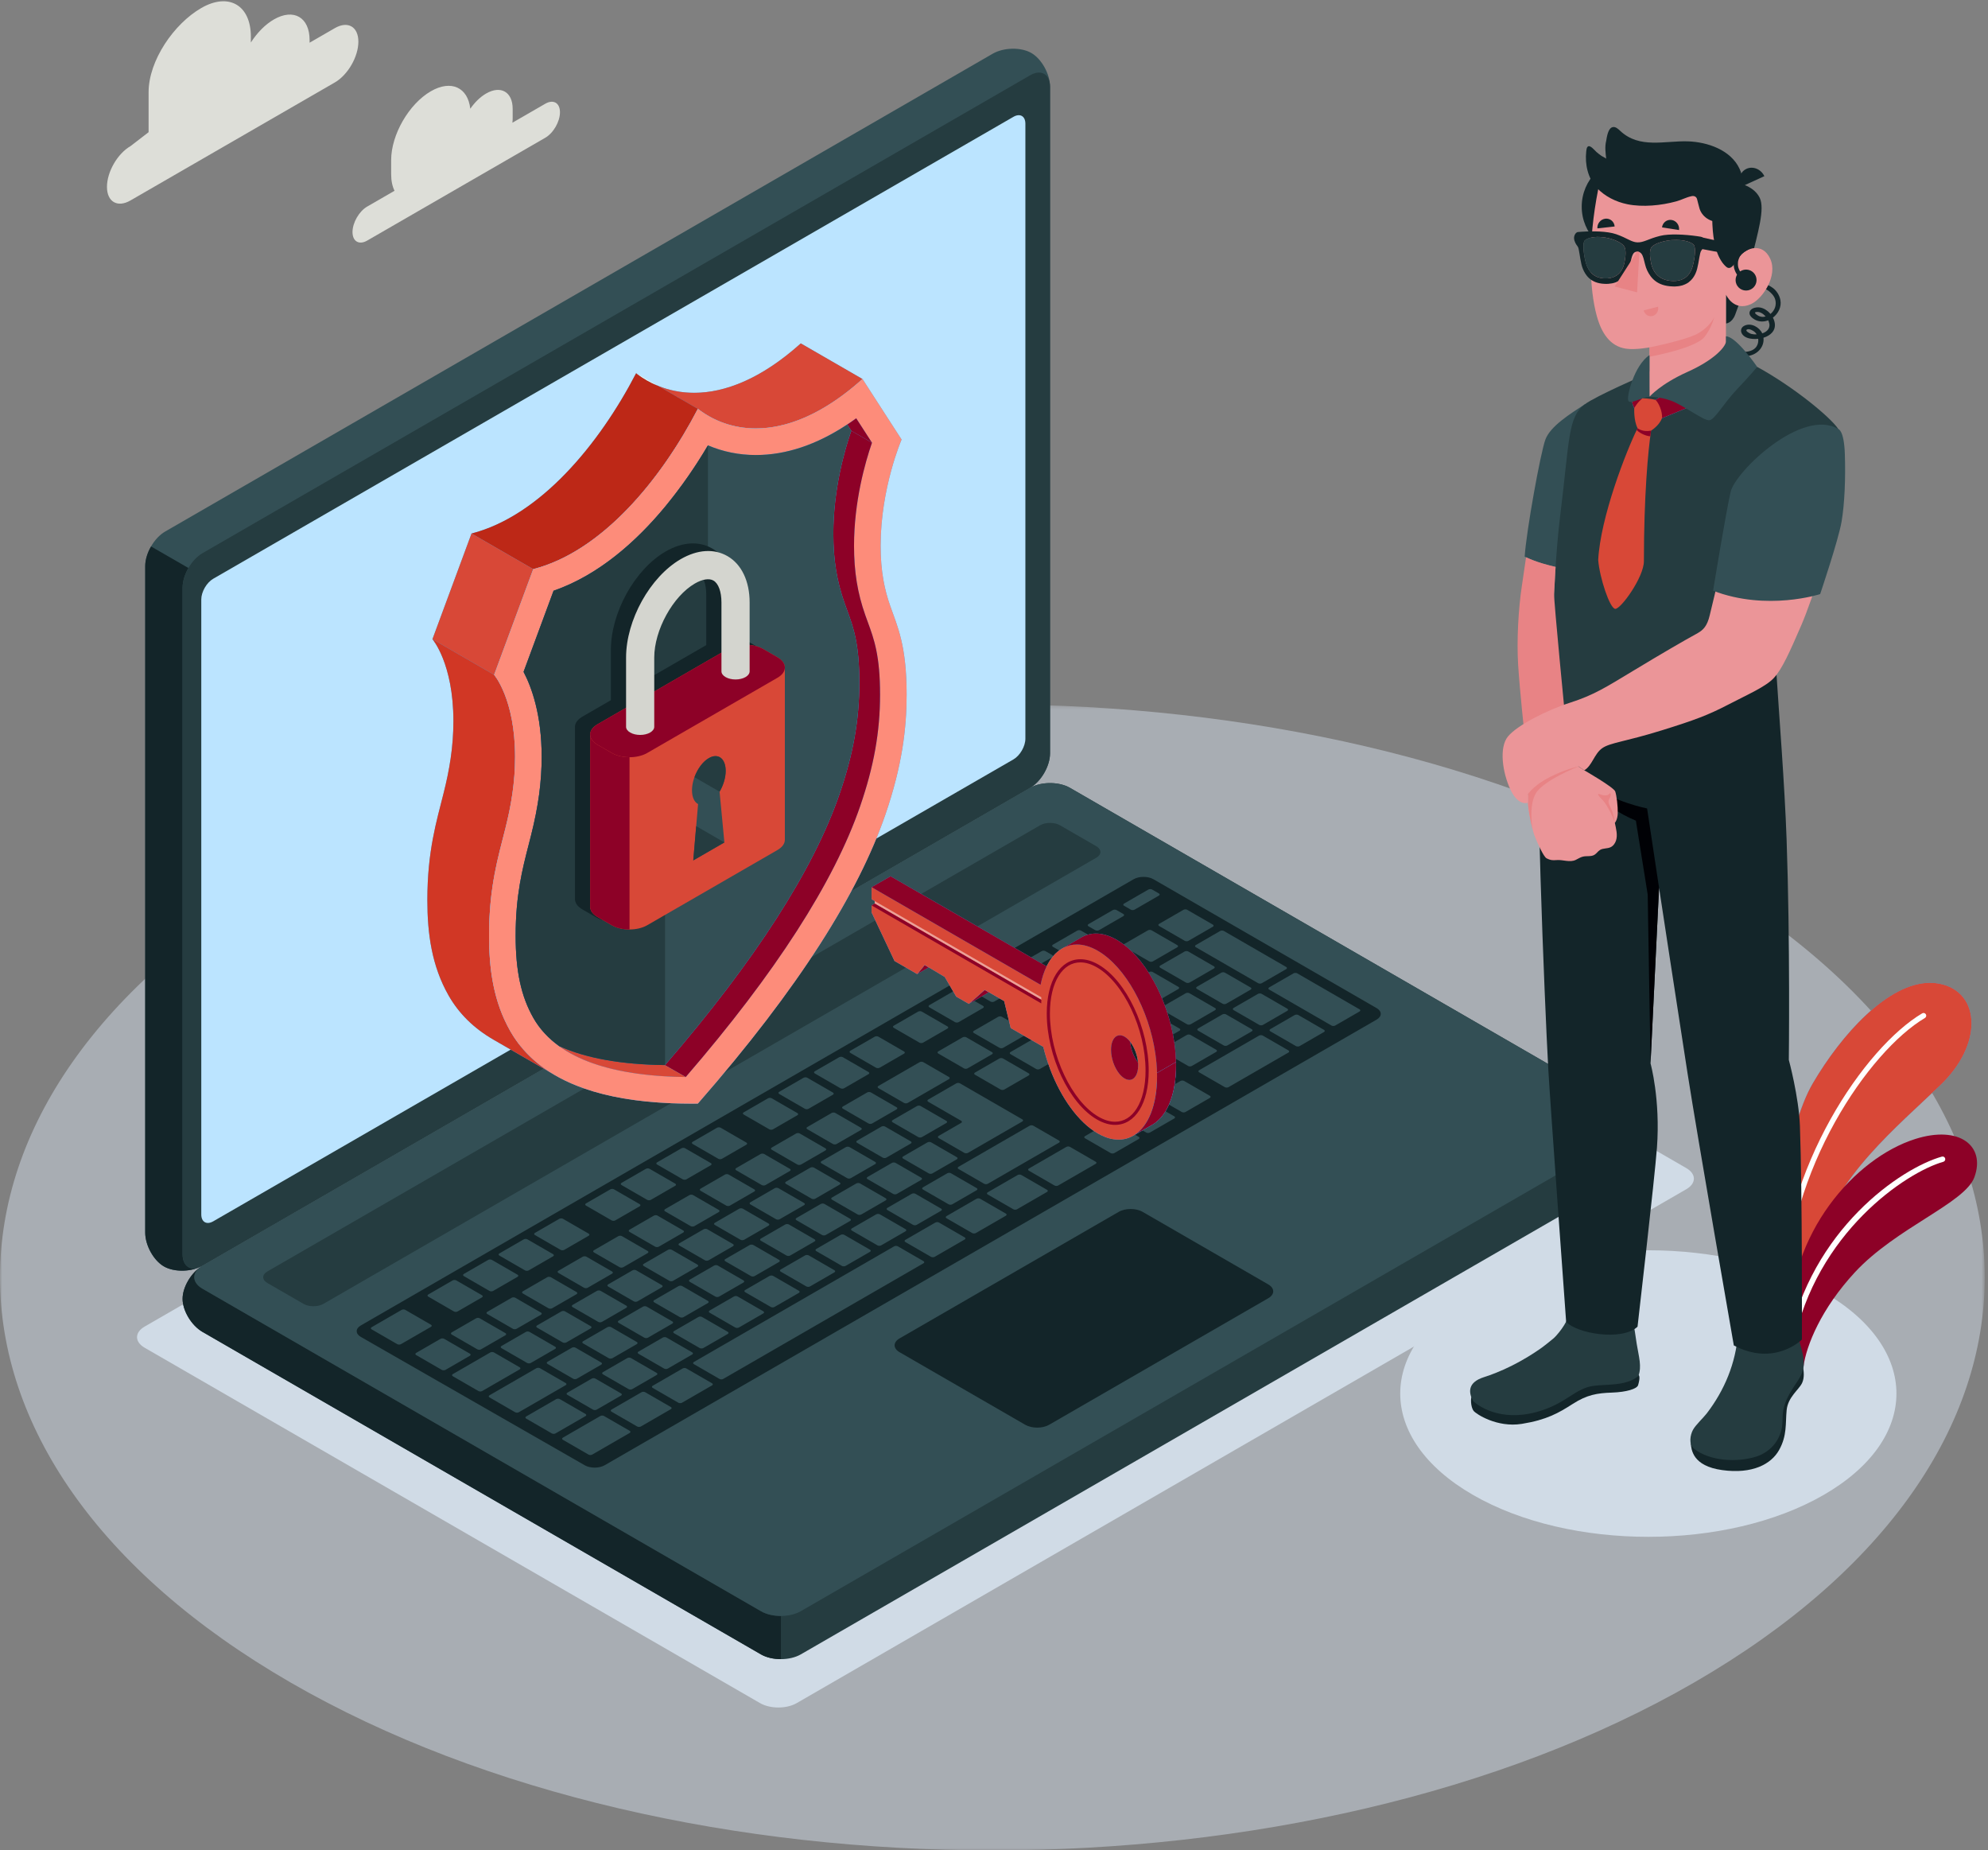 <svg width="461" height="429" viewBox="0 0 461 429" fill="none" xmlns="http://www.w3.org/2000/svg">
<rect x="0" y="0" width="461" height="429" fill="#808080" stroke="none"/>
<g id="3573408">
<g id="Group 3">
<mask id="mask0" mask-type="alpha" maskUnits="userSpaceOnUse" x="0" y="163" width="461" height="266">
<path id="Clip 2" fill-rule="evenodd" clip-rule="evenodd" d="M0 163.324H460.243V429H0V163.324Z" fill="white"/>
</mask>
<g mask="url(#mask0)">
<path id="Fill 1" fill-rule="evenodd" clip-rule="evenodd" d="M392.843 202.231C482.711 254.107 482.711 338.216 392.841 390.092C302.973 441.969 157.269 441.969 67.401 390.093C-22.467 338.217 -22.467 254.108 67.402 202.231C157.27 150.355 302.975 150.355 392.843 202.231Z" fill="#D0DBE6" fill-opacity="0.5"/>
</g>
</g>
<path id="Fill 4" fill-rule="evenodd" clip-rule="evenodd" d="M422.917 299.601C445.384 312.574 445.384 333.605 422.917 346.578C400.448 359.55 364.02 359.55 341.551 346.578C319.084 333.606 319.084 312.574 341.551 299.602C364.02 286.63 400.448 286.63 422.917 299.601Z" fill="#D0DBE6"/>
<path id="Fill 5" fill-rule="evenodd" clip-rule="evenodd" d="M176.258 394.864L33.534 312.462C31.192 311.11 31.192 308.917 33.534 307.565L239.871 188.437C242.213 187.085 246.009 187.085 248.351 188.437L391.039 270.818C393.381 272.17 393.381 274.362 391.04 275.715L184.739 394.863C182.398 396.216 178.601 396.216 176.258 394.864Z" fill="#D0DBE6"/>
<path id="Fill 6" fill-rule="evenodd" clip-rule="evenodd" d="M411.272 304.042C410.042 295.603 413.187 263.448 420.346 251.213C427.505 238.979 439.392 226.129 449.661 228.048C459.224 229.835 459.98 241.929 450.084 251.46C440.187 260.99 425.025 273.361 422.163 287.758L414.363 312.268L411.272 304.042Z" fill="#44AAEE"/>
<path id="Fill 7" fill-rule="evenodd" clip-rule="evenodd" d="M414.363 312.268L411.272 304.042C411.098 302.847 411.011 301.177 411.012 299.154C411.013 286.896 414.201 261.715 420.346 251.213C427.022 239.803 437.813 227.856 447.567 227.856C448.271 227.856 448.969 227.919 449.661 228.048C454.583 228.968 457.172 232.618 457.176 237.243C457.181 241.605 454.887 246.834 450.084 251.46C440.187 260.99 425.025 273.361 422.163 287.758L414.363 312.268Z" fill="#D84837"/>
<g id="Group 11">
<path id="Fill 8" fill-rule="evenodd" clip-rule="evenodd" d="M413.561 301.394C413.825 301.324 414.02 301.086 414.024 300.801C414.466 271.139 433.432 243.666 446.373 236.014C446.669 235.838 446.767 235.456 446.592 235.16C446.419 234.865 446.042 234.759 445.739 234.941C432.551 242.738 413.226 270.67 412.778 300.783C412.773 301.126 413.047 301.409 413.391 301.415L413.561 301.394Z" fill="#FFFFFE"/>
<path id="Fill 10" fill-rule="evenodd" clip-rule="evenodd" d="M418.2 316.876C418.864 311.935 422.32 303.407 430.14 294.968C439.718 284.633 455.627 278.95 457.839 272.941C460.496 265.724 454.43 260.796 444.096 264.081C430.201 268.498 414.702 285.845 414.899 308.157L418.2 316.876Z" fill="#8D0127"/>
</g>
<path id="Fill 12" fill-rule="evenodd" clip-rule="evenodd" d="M415.413 312.199C415.644 312.146 415.835 311.963 415.884 311.714C421.12 285.747 442.082 271.761 450.637 269.357C450.968 269.265 451.162 268.92 451.069 268.589C450.976 268.256 450.645 268.061 450.3 268.157C440.839 270.815 420.006 284.963 414.663 311.468C414.595 311.805 414.814 312.134 415.151 312.202L415.413 312.199Z" fill="#FFFFFE"/>
<g id="Group 16">
<path id="Fill 13" fill-rule="evenodd" clip-rule="evenodd" d="M126.436 24.056L118.819 28.453C118.857 28.113 118.883 27.775 118.883 27.445V25.238C118.883 21.311 116.126 19.72 112.726 21.683C111.348 22.478 110.081 23.738 109.055 25.212C108.499 20.274 104.624 18.435 99.919 21.151C94.831 24.089 90.706 31.233 90.706 37.108V40.409C90.706 41.931 90.988 43.212 91.486 44.234L85.159 47.886C83.273 48.976 81.744 51.625 81.744 53.802C81.744 55.98 83.273 56.864 85.159 55.774L126.436 31.943C128.322 30.854 129.852 28.206 129.852 26.027C129.852 23.849 128.322 22.966 126.436 24.056Z" fill="#DDDED8"/>
<path id="Fill 15" fill-rule="evenodd" clip-rule="evenodd" d="M30.258 33.881L34.459 30.646V21.39C34.459 14.052 40.312 5.535 46.667 1.865C53.022 -1.803 58.173 1.171 58.173 8.509V9.853C59.615 7.613 61.476 5.685 63.512 4.51C68.086 1.87 71.793 4.01 71.793 9.29V9.901L77.651 6.519C80.662 4.78 83.104 6.19 83.104 9.667C83.104 13.144 80.662 17.372 77.651 19.111L30.258 46.474C27.246 48.212 24.805 46.803 24.805 43.326C24.805 39.849 27.246 35.62 30.258 33.881Z" fill="#DDDED8"/>
</g>
<path id="Fill 17" fill-rule="evenodd" clip-rule="evenodd" d="M42.341 301.123C42.342 303.888 44.411 307.324 46.964 308.797L176.455 383.56C179.008 385.033 183.146 385.033 185.698 383.56L377.61 272.771C380.162 271.297 382.231 267.861 382.232 265.097C382.232 262.332 380.163 258.895 377.61 257.422L248.118 182.66C245.566 181.186 241.427 181.186 238.875 182.66L46.962 293.449C44.41 294.922 42.341 298.358 42.341 301.123Z" fill="#253C40"/>
<path id="Fill 18" fill-rule="evenodd" clip-rule="evenodd" d="M181.079 374.661V384.662C179.403 384.662 177.728 384.299 176.458 383.562L46.961 308.798C44.41 307.325 42.34 303.888 42.34 301.124C42.34 298.53 44.165 295.35 46.492 293.748C44.421 295.232 44.581 297.41 46.961 298.787L176.458 373.551C177.728 374.288 179.403 374.661 181.079 374.661Z" fill="#132529"/>
<path id="Fill 19" fill-rule="evenodd" clip-rule="evenodd" d="M38.006 293.614C35.612 292.231 33.671 288.722 33.671 285.774L33.67 131.245C33.67 128.297 35.739 124.713 38.292 123.24L230.203 12.451C232.756 10.978 236.766 10.903 239.161 12.286C241.555 13.668 243.497 17.178 243.497 20.125V174.655C243.497 177.603 241.427 181.186 238.875 182.66L46.962 293.449C44.41 294.922 40.4 294.996 38.006 293.614Z" fill="#334F55"/>
<path id="Fill 20" fill-rule="evenodd" clip-rule="evenodd" d="M46.417 293.728C43.866 294.923 40.237 294.901 38.007 293.61C35.616 292.233 33.674 288.722 33.674 285.776V131.24C33.674 129.768 34.186 128.135 35.029 126.694L43.695 131.689V131.699C42.863 133.151 42.34 134.773 42.34 136.246V290.782C42.34 293.514 44.122 294.741 46.417 293.728Z" fill="#132529"/>
<path id="Fill 21" fill-rule="evenodd" clip-rule="evenodd" d="M42.341 136.25V290.78C42.341 293.728 44.41 294.922 46.962 293.449L238.875 182.66C241.427 181.186 243.497 177.603 243.497 174.655V20.125C243.497 17.178 241.427 15.983 238.875 17.457L46.962 128.246C44.41 129.719 42.341 133.303 42.341 136.25Z" fill="#253C40"/>
<path id="Fill 22" fill-rule="evenodd" clip-rule="evenodd" d="M46.962 298.785L176.455 373.547C179.008 375.021 183.146 375.021 185.698 373.547L377.61 262.758C380.163 261.285 380.163 258.895 377.61 257.422L248.118 182.66C245.566 181.186 241.427 181.186 238.875 182.66L46.962 293.449C44.41 294.922 44.41 297.311 46.962 298.785Z" fill="#334F55"/>
<path id="Fill 23" fill-rule="evenodd" clip-rule="evenodd" d="M49.448 134.18L235.005 27.086C236.537 26.202 237.778 26.919 237.778 28.687V171.263C237.778 173.031 236.537 175.182 235.005 176.066L49.448 283.158C47.917 284.042 46.675 283.325 46.675 281.557V138.983C46.675 137.215 47.917 135.064 49.448 134.18Z" fill="#BBE4FF"/>
<path id="Fill 25" fill-rule="evenodd" clip-rule="evenodd" d="M61.993 294.784L241.187 191.339C242.464 190.602 244.532 190.602 245.808 191.339L254.22 196.196C255.497 196.932 255.497 198.127 254.22 198.863L75.002 302.293C73.726 303.03 71.657 303.03 70.38 302.293L61.994 297.452C60.717 296.715 60.717 295.52 61.993 294.784Z" fill="#253C40"/>
<path id="Fill 26" fill-rule="evenodd" clip-rule="evenodd" d="M83.673 307.299L262.864 203.853C264.14 203.116 266.21 203.116 267.486 203.853L319.225 233.726C320.502 234.463 320.502 235.657 319.225 236.394L140.222 339.709C138.945 340.445 136.874 340.449 135.596 339.716L83.677 309.96C82.399 309.227 82.397 308.036 83.673 307.299Z" fill="#132529"/>
<path id="Fill 27" fill-rule="evenodd" clip-rule="evenodd" d="M178.402 261.827C178.636 261.962 179.022 261.96 179.261 261.822L184.902 258.565C185.142 258.426 185.147 258.204 184.911 258.069L178.957 254.631C178.722 254.495 178.338 254.498 178.098 254.636L172.456 257.894C172.217 258.032 172.213 258.253 172.447 258.389L178.402 261.827ZM245.742 220.425C245.976 220.561 246.361 220.56 246.6 220.421L252.242 217.164C252.482 217.025 252.486 216.803 252.251 216.667L250.666 215.752C250.431 215.617 250.047 215.619 249.806 215.757L244.165 219.015C243.925 219.153 243.922 219.375 244.156 219.511L245.742 220.425ZM292.873 237.615L298.514 234.357C298.754 234.219 298.758 233.997 298.523 233.861L292.569 230.424C292.335 230.288 291.949 230.291 291.71 230.429L286.067 233.685C285.828 233.824 285.824 234.046 286.059 234.182L292.013 237.62C292.248 237.755 292.632 237.753 292.873 237.615ZM274.741 218.126C274.975 218.262 275.36 218.259 275.6 218.121L281.242 214.864C281.481 214.725 281.485 214.503 281.251 214.368L275.297 210.93C275.062 210.794 274.676 210.796 274.437 210.935L268.795 214.192C268.555 214.33 268.551 214.553 268.787 214.688L274.741 218.126ZM262.233 210.904C262.467 211.04 262.852 211.038 263.091 210.899L268.734 207.643C268.973 207.504 268.977 207.282 268.742 207.146L267.157 206.231C266.923 206.096 266.538 206.098 266.299 206.236L260.656 209.493C260.417 209.632 260.413 209.854 260.648 209.99L262.233 210.904ZM237.496 225.187C237.73 225.322 238.115 225.32 238.355 225.182L243.997 221.924C244.236 221.786 244.24 221.564 244.006 221.428L242.421 220.513C242.185 220.377 241.8 220.379 241.561 220.518L235.92 223.775C235.679 223.913 235.675 224.136 235.911 224.271L237.496 225.187ZM194.893 252.306C195.128 252.441 195.512 252.439 195.753 252.301L201.394 249.043C201.634 248.905 201.637 248.683 201.403 248.547L195.448 245.109C195.213 244.974 194.829 244.977 194.589 245.115L188.947 248.372C188.708 248.51 188.704 248.732 188.939 248.868L194.893 252.306ZM186.647 257.066C186.882 257.202 187.267 257.2 187.506 257.061L193.148 253.804C193.388 253.666 193.392 253.443 193.157 253.308L187.203 249.87C186.968 249.735 186.583 249.737 186.343 249.875L180.702 253.132C180.462 253.271 180.458 253.493 180.694 253.629L186.647 257.066ZM221.453 236.972C221.688 237.107 222.073 237.105 222.313 236.967L227.954 233.709C228.194 233.571 228.198 233.348 227.963 233.213L222.008 229.775C221.774 229.64 221.389 229.642 221.149 229.78L215.507 233.038C215.268 233.176 215.263 233.398 215.499 233.534L221.453 236.972ZM203.139 247.545C203.374 247.681 203.758 247.679 203.998 247.54L209.64 244.283C209.88 244.145 209.883 243.922 209.648 243.787L203.695 240.349C203.459 240.214 203.075 240.216 202.835 240.354L197.193 243.611C196.954 243.749 196.95 243.972 197.185 244.108L203.139 247.545ZM229.699 232.21C229.933 232.346 230.319 232.344 230.558 232.205L236.2 228.949C236.439 228.81 236.443 228.588 236.209 228.452L230.254 225.014C230.019 224.879 229.634 224.881 229.395 225.02L223.753 228.277C223.514 228.415 223.509 228.638 223.744 228.773L229.699 232.21ZM213.208 241.731C213.442 241.867 213.827 241.866 214.067 241.727L219.709 238.47C219.948 238.331 219.952 238.109 219.717 237.974L213.763 234.536C213.528 234.4 213.143 234.402 212.903 234.541L207.262 237.798C207.022 237.937 207.018 238.159 207.253 238.294L213.208 241.731ZM253.987 215.665C254.222 215.801 254.606 215.799 254.846 215.661L260.488 212.403C260.728 212.265 260.731 212.042 260.497 211.907L258.912 210.992C258.676 210.856 258.292 210.858 258.052 210.997L252.411 214.254C252.172 214.392 252.168 214.614 252.402 214.75L253.987 215.665ZM212.586 283.968L218.227 280.711C218.467 280.573 218.471 280.351 218.236 280.215L212.282 276.777C212.046 276.642 211.662 276.644 211.422 276.782L205.78 280.04C205.541 280.178 205.537 280.4 205.772 280.536L211.726 283.974C211.961 284.109 212.345 284.107 212.586 283.968ZM196.094 293.489L201.736 290.232C201.976 290.094 201.98 289.872 201.745 289.736L195.79 286.299C195.556 286.163 195.171 286.165 194.931 286.304L189.289 289.561C189.049 289.699 189.046 289.921 189.281 290.057L195.235 293.495C195.47 293.63 195.855 293.628 196.094 293.489ZM204.339 288.729L209.982 285.472C210.221 285.333 210.225 285.111 209.99 284.976L204.036 281.538C203.801 281.402 203.417 281.405 203.177 281.543L197.535 284.8C197.296 284.938 197.291 285.161 197.527 285.296L203.48 288.734C203.716 288.87 204.1 288.867 204.339 288.729ZM171.357 307.771L176.999 304.514C177.239 304.376 177.243 304.154 177.007 304.018L171.053 300.581C170.818 300.445 170.434 300.447 170.194 300.585L164.552 303.843C164.313 303.981 164.309 304.203 164.544 304.339L170.498 307.777C170.733 307.912 171.117 307.91 171.357 307.771ZM187.849 298.25L193.49 294.993C193.73 294.854 193.734 294.633 193.499 294.497L187.545 291.059C187.31 290.924 186.925 290.926 186.686 291.064L181.044 294.322C180.804 294.459 180.8 294.682 181.035 294.818L186.989 298.255C187.224 298.391 187.609 298.389 187.849 298.25ZM179.603 303.011L185.245 299.753C185.484 299.615 185.488 299.394 185.254 299.258L179.299 295.82C179.065 295.684 178.68 295.686 178.44 295.825L172.798 299.082C172.558 299.221 172.555 299.442 172.789 299.578L178.744 303.016C178.979 303.152 179.363 303.149 179.603 303.011ZM257.295 257.665C257.529 257.8 257.914 257.798 258.154 257.66L263.796 254.402C264.036 254.264 264.039 254.041 263.804 253.906L257.85 250.469C257.615 250.333 257.23 250.335 256.991 250.474L251.349 253.73C251.109 253.869 251.105 254.091 251.341 254.227L257.295 257.665ZM220.831 279.208L226.473 275.95C226.713 275.812 226.716 275.59 226.482 275.455L220.527 272.017C220.293 271.881 219.908 271.883 219.668 272.021L214.026 275.279C213.786 275.417 213.783 275.639 214.018 275.775L219.972 279.213C220.207 279.348 220.591 279.346 220.831 279.208ZM267.875 242.225L273.517 238.968C273.757 238.83 273.76 238.607 273.525 238.472L267.572 235.034C267.337 234.898 266.952 234.901 266.713 235.039L261.071 238.296C260.831 238.435 260.827 238.657 261.061 238.792L267.016 242.23C267.251 242.366 267.635 242.363 267.875 242.225ZM275.522 247.141C275.756 247.277 276.141 247.274 276.38 247.136L282.023 243.879C282.262 243.74 282.266 243.519 282.032 243.382L276.077 239.945C275.842 239.809 275.458 239.812 275.218 239.95L269.576 243.208C269.337 243.345 269.333 243.568 269.567 243.703L275.522 247.141ZM229.077 274.447L245.568 264.926C245.808 264.787 245.812 264.565 245.577 264.43L239.623 260.992C239.388 260.856 239.004 260.858 238.763 260.997L222.272 270.519C222.032 270.657 222.028 270.879 222.263 271.015L228.217 274.452C228.453 274.587 228.837 274.586 229.077 274.447ZM249.387 243.077L255.029 239.82C255.269 239.681 255.272 239.459 255.039 239.323L249.084 235.886C248.848 235.75 248.464 235.752 248.224 235.891L242.583 239.148C242.342 239.287 242.34 239.509 242.574 239.645L248.528 243.081C248.763 243.218 249.147 243.215 249.387 243.077ZM284.627 242.375L290.268 239.118C290.508 238.979 290.512 238.757 290.277 238.622L284.323 235.184C284.088 235.049 283.704 235.051 283.463 235.189L277.822 238.446C277.583 238.584 277.578 238.807 277.813 238.943L283.768 242.38C284.003 242.516 284.387 242.514 284.627 242.375ZM266.356 255.379C266.121 255.244 265.736 255.246 265.497 255.384L259.855 258.642C259.615 258.78 259.612 259.002 259.846 259.138L265.8 262.576C266.036 262.711 266.42 262.708 266.66 262.57L272.301 259.313C272.542 259.175 272.545 258.953 272.31 258.817L266.356 255.379ZM236.845 272.418C236.61 272.282 236.226 272.284 235.986 272.423L229.042 276.432C228.803 276.57 228.798 276.792 229.033 276.927L234.988 280.365C235.222 280.501 235.608 280.498 235.847 280.36L242.791 276.351C243.031 276.213 243.035 275.991 242.799 275.855L236.845 272.418ZM149.614 322.78C149.38 322.645 148.995 322.647 148.755 322.785L141.812 326.794C141.572 326.933 141.568 327.155 141.803 327.29L147.757 330.728C147.992 330.864 148.377 330.861 148.616 330.723L155.56 326.714C155.799 326.575 155.804 326.354 155.569 326.218L149.614 322.78ZM217.75 283.442C217.515 283.306 217.131 283.309 216.891 283.447L209.947 287.456C209.707 287.595 209.703 287.817 209.938 287.952L215.893 291.39C216.127 291.526 216.512 291.523 216.752 291.385L223.695 287.375C223.935 287.237 223.939 287.016 223.704 286.88L217.75 283.442ZM159.162 317.268C158.927 317.132 158.542 317.134 158.303 317.272L151.359 321.282C151.119 321.42 151.115 321.642 151.351 321.778L157.304 325.216C157.54 325.351 157.924 325.349 158.164 325.21L165.108 321.201C165.347 321.063 165.351 320.841 165.116 320.705L159.162 317.268ZM208.203 288.954C207.967 288.819 207.583 288.821 207.343 288.959L160.907 315.769C160.668 315.908 160.663 316.13 160.898 316.265L166.853 319.703C167.087 319.839 167.472 319.837 167.712 319.698L214.148 292.889C214.388 292.75 214.392 292.528 214.156 292.392L208.203 288.954ZM248.129 265.903C247.894 265.767 247.509 265.77 247.27 265.908L238.589 270.919C238.35 271.058 238.346 271.28 238.581 271.415L244.536 274.853C244.77 274.989 245.155 274.986 245.395 274.848L254.075 269.836C254.314 269.698 254.318 269.477 254.083 269.341L248.129 265.903ZM227.298 277.93C227.063 277.794 226.678 277.797 226.439 277.935L219.495 281.944C219.255 282.082 219.251 282.305 219.486 282.44L225.44 285.877C225.675 286.013 226.06 286.011 226.299 285.873L233.243 281.864C233.483 281.726 233.487 281.503 233.252 281.368L227.298 277.93ZM315.275 234.012L300.814 225.663C300.58 225.527 300.195 225.529 299.955 225.667L294.313 228.925C294.074 229.063 294.07 229.286 294.304 229.421L308.765 237.77C309 237.906 309.384 237.903 309.624 237.766L315.266 234.508C315.505 234.37 315.509 234.147 315.275 234.012ZM301.075 235.334C300.84 235.199 300.455 235.201 300.215 235.339L294.574 238.597C294.335 238.735 294.33 238.958 294.565 239.093L300.519 242.53C300.755 242.666 301.139 242.664 301.379 242.526L307.02 239.269C307.26 239.13 307.263 238.908 307.029 238.772L301.075 235.334ZM258.11 260.14C257.876 260.004 257.491 260.007 257.251 260.145L251.609 263.402C251.37 263.541 251.366 263.763 251.6 263.898L257.554 267.336C257.79 267.472 258.174 267.47 258.414 267.331L264.055 264.074C264.296 263.935 264.299 263.713 264.065 263.578L258.11 260.14ZM163.111 312.532L168.754 309.275C168.993 309.137 168.997 308.915 168.762 308.779L162.808 305.341C162.573 305.205 162.188 305.208 161.948 305.346L156.307 308.603C156.067 308.742 156.063 308.964 156.298 309.1L162.252 312.538C162.487 312.673 162.872 312.67 163.111 312.532ZM274.601 250.619C274.367 250.483 273.982 250.485 273.743 250.624L268.1 253.881C267.861 254.019 267.857 254.242 268.092 254.377L274.047 257.815C274.281 257.95 274.666 257.948 274.906 257.81L280.548 254.552C280.787 254.414 280.791 254.192 280.555 254.056L274.601 250.619ZM292.829 240.095C292.593 239.959 292.21 239.962 291.969 240.1L278.083 248.118C277.842 248.256 277.839 248.479 278.074 248.615L284.028 252.052C284.262 252.187 284.647 252.186 284.887 252.047L298.775 244.029C299.014 243.891 299.018 243.668 298.783 243.533L292.829 240.095ZM121.752 294.534C121.987 294.669 122.372 294.667 122.612 294.529L128.253 291.271C128.493 291.133 128.497 290.911 128.262 290.775L122.308 287.337C122.073 287.202 121.688 287.204 121.448 287.342L115.807 290.6C115.567 290.738 115.563 290.96 115.798 291.096L121.752 294.534ZM129.998 289.773C130.233 289.908 130.617 289.906 130.857 289.768L136.499 286.511C136.739 286.372 136.742 286.15 136.507 286.014L130.554 282.577C130.319 282.441 129.934 282.443 129.695 282.581L124.052 285.839C123.813 285.977 123.809 286.199 124.044 286.335L129.998 289.773ZM140.067 328.293C139.832 328.157 139.447 328.159 139.208 328.298L130.528 333.309C130.288 333.447 130.285 333.669 130.519 333.805L136.474 337.242C136.709 337.378 137.093 337.376 137.333 337.237L146.012 332.226C146.252 332.088 146.256 331.866 146.021 331.73L140.067 328.293ZM141.831 282.941C142.067 283.076 142.451 283.074 142.691 282.936L148.332 279.679C148.572 279.54 148.576 279.318 148.341 279.182L142.387 275.745C142.152 275.609 141.767 275.611 141.528 275.75L135.886 279.007C135.646 279.145 135.642 279.368 135.878 279.503L141.831 282.941ZM158.323 273.419C158.558 273.555 158.943 273.553 159.182 273.415L164.824 270.157C165.064 270.019 165.068 269.797 164.832 269.661L158.879 266.224C158.643 266.088 158.259 266.09 158.019 266.228L152.378 269.486C152.137 269.624 152.134 269.847 152.368 269.982L158.323 273.419ZM113.506 299.294C113.741 299.43 114.127 299.428 114.366 299.289L120.008 296.032C120.247 295.893 120.252 295.671 120.017 295.536L114.062 292.098C113.827 291.963 113.443 291.964 113.203 292.103L107.561 295.36C107.322 295.498 107.318 295.721 107.552 295.856L113.506 299.294ZM150.077 278.18C150.312 278.316 150.696 278.313 150.937 278.175L156.578 274.917C156.818 274.78 156.821 274.558 156.587 274.422L150.632 270.984C150.398 270.849 150.013 270.851 149.773 270.989L144.131 274.246C143.892 274.385 143.888 274.607 144.122 274.743L150.077 278.18ZM166.568 268.659C166.803 268.795 167.188 268.792 167.427 268.654L173.069 265.396C173.309 265.258 173.313 265.036 173.078 264.901L167.124 261.463C166.889 261.327 166.504 261.33 166.264 261.468L160.623 264.725C160.383 264.864 160.379 265.085 160.614 265.221L166.568 268.659ZM135.779 327.821L129.825 324.384C129.59 324.248 129.205 324.25 128.966 324.389L122.022 328.398C121.782 328.536 121.778 328.759 122.013 328.893L127.967 332.332C128.202 332.467 128.587 332.465 128.827 332.327L135.771 328.317C136.01 328.179 136.014 327.957 135.779 327.821ZM131.179 320.655L125.225 317.217C124.99 317.082 124.605 317.084 124.365 317.223L113.516 323.487C113.276 323.625 113.272 323.847 113.507 323.983L119.461 327.42C119.696 327.556 120.081 327.554 120.32 327.416L131.17 321.152C131.41 321.013 131.414 320.791 131.179 320.655ZM105.261 304.055C105.496 304.19 105.881 304.188 106.12 304.05L111.762 300.792C112.002 300.654 112.006 300.432 111.771 300.296L105.817 296.859C105.582 296.723 105.197 296.726 104.957 296.863L99.316 300.121C99.076 300.259 99.072 300.481 99.307 300.617L105.261 304.055ZM99.937 307.128L93.984 303.691C93.748 303.555 93.364 303.557 93.124 303.696L86.18 307.705C85.941 307.843 85.937 308.065 86.171 308.201L92.126 311.638C92.36 311.774 92.746 311.771 92.985 311.633L99.929 307.624C100.169 307.486 100.172 307.264 99.937 307.128ZM120.503 316.997L114.548 313.56C114.314 313.424 113.929 313.426 113.689 313.565L105.01 318.576C104.77 318.714 104.766 318.936 105.001 319.072L110.956 322.509C111.191 322.645 111.575 322.643 111.815 322.504L120.494 317.494C120.734 317.354 120.737 317.133 120.503 316.997ZM108.96 313.84L103.004 310.402C102.77 310.267 102.385 310.269 102.146 310.408L96.504 313.665C96.264 313.803 96.26 314.025 96.495 314.161L102.449 317.599C102.684 317.734 103.069 317.732 103.309 317.594L108.95 314.337C109.19 314.198 109.194 313.976 108.96 313.84ZM154.866 317.293L160.507 314.036C160.747 313.897 160.751 313.676 160.517 313.539L154.562 310.102C154.327 309.966 153.942 309.968 153.703 310.107L148.061 313.364C147.821 313.502 147.817 313.725 148.052 313.86L154.006 317.298C154.241 317.433 154.626 317.431 154.866 317.293ZM163.163 285.001L157.522 288.258C157.282 288.396 157.278 288.619 157.513 288.754L163.468 292.192C163.702 292.328 164.087 292.325 164.326 292.187L169.968 288.929C170.208 288.791 170.212 288.569 169.977 288.434L164.023 284.996C163.788 284.86 163.403 284.862 163.163 285.001ZM154.918 289.761L149.277 293.019C149.037 293.157 149.032 293.379 149.268 293.515L155.222 296.952C155.457 297.088 155.841 297.086 156.081 296.947L161.723 293.69C161.963 293.551 161.966 293.33 161.732 293.194L155.777 289.757C155.543 289.621 155.157 289.623 154.918 289.761ZM187.901 270.719L182.259 273.976C182.019 274.115 182.015 274.336 182.25 274.472L188.204 277.91C188.439 278.045 188.824 278.043 189.064 277.905L194.706 274.647C194.945 274.509 194.949 274.287 194.714 274.151L188.76 270.714C188.525 270.578 188.14 270.581 187.901 270.719ZM171.409 280.24L165.767 283.498C165.528 283.636 165.524 283.858 165.759 283.993L171.713 287.431C171.948 287.567 172.333 287.564 172.572 287.426L178.214 284.169C178.454 284.03 178.458 283.809 178.223 283.672L172.269 280.235C172.033 280.099 171.649 280.102 171.409 280.24ZM179.655 275.479L174.013 278.737C173.773 278.875 173.77 279.097 174.005 279.233L179.959 282.67C180.193 282.806 180.578 282.804 180.818 282.665L186.46 279.408C186.699 279.27 186.703 279.047 186.469 278.912L180.514 275.475C180.279 275.339 179.895 275.341 179.655 275.479ZM146.673 294.522L141.031 297.779C140.791 297.918 140.787 298.14 141.022 298.275L146.976 301.713C147.211 301.849 147.596 301.847 147.836 301.708L153.477 298.451C153.716 298.312 153.721 298.09 153.486 297.955L147.531 294.517C147.297 294.381 146.912 294.384 146.673 294.522ZM138.426 299.283L132.785 302.54C132.545 302.678 132.542 302.9 132.775 303.036L138.731 306.474C138.965 306.609 139.35 306.607 139.59 306.469L145.232 303.211C145.471 303.073 145.475 302.851 145.24 302.715L139.286 299.278C139.051 299.142 138.666 299.144 138.426 299.283ZM166.757 300.605L172.399 297.349C172.638 297.21 172.642 296.988 172.407 296.852L166.453 293.415C166.218 293.279 165.834 293.281 165.594 293.42L159.952 296.677C159.712 296.815 159.708 297.038 159.943 297.173L165.898 300.61C166.132 300.746 166.517 300.744 166.757 300.605ZM158.511 305.367L164.153 302.109C164.393 301.971 164.397 301.748 164.162 301.613L158.207 298.175C157.973 298.039 157.588 298.042 157.348 298.18L151.706 301.437C151.467 301.576 151.463 301.798 151.698 301.933L157.652 305.371C157.886 305.507 158.272 305.504 158.511 305.367ZM150.265 310.127L155.907 306.87C156.147 306.731 156.151 306.509 155.916 306.373L149.962 302.936C149.727 302.8 149.342 302.802 149.102 302.941L143.461 306.198C143.221 306.336 143.217 306.559 143.452 306.694L149.406 310.132C149.641 310.267 150.026 310.266 150.265 310.127ZM130.181 304.043L124.539 307.301C124.299 307.439 124.296 307.662 124.531 307.796L130.484 311.234C130.72 311.37 131.104 311.368 131.344 311.229L136.986 307.972C137.226 307.833 137.229 307.612 136.994 307.476L131.04 304.038C130.805 303.902 130.421 303.905 130.181 304.043ZM141.161 314.893C141.396 315.028 141.78 315.026 142.02 314.888L147.662 311.63C147.901 311.492 147.905 311.27 147.67 311.134L141.716 307.696C141.481 307.56 141.096 307.563 140.857 307.701L135.215 310.959C134.976 311.097 134.972 311.319 135.206 311.455L141.161 314.893ZM204.392 261.198L198.75 264.455C198.51 264.593 198.507 264.815 198.742 264.951L204.696 268.389C204.931 268.524 205.316 268.522 205.555 268.384L211.197 265.126C211.437 264.988 211.441 264.766 211.205 264.63L205.252 261.193C205.016 261.057 204.632 261.059 204.392 261.198ZM275.261 237.469C275.496 237.605 275.882 237.603 276.121 237.464L281.763 234.207C282.003 234.068 282.006 233.847 281.771 233.711L275.817 230.273C275.583 230.137 275.197 230.14 274.958 230.278L269.316 233.536C269.076 233.674 269.072 233.896 269.307 234.032L275.261 237.469ZM196.147 265.958L190.505 269.215C190.265 269.354 190.261 269.576 190.496 269.711L196.45 273.149C196.685 273.285 197.07 273.282 197.309 273.144L202.951 269.887C203.191 269.748 203.194 269.526 202.96 269.391L197.006 265.953C196.771 265.817 196.386 265.82 196.147 265.958ZM258.206 230.128L252.564 233.385C252.325 233.523 252.32 233.746 252.555 233.881L258.51 237.319C258.745 237.454 259.129 237.453 259.37 237.314L265.011 234.057C265.251 233.918 265.255 233.696 265.019 233.56L259.066 230.123C258.831 229.987 258.445 229.99 258.206 230.128ZM277.293 219.6L291.753 227.948C291.988 228.084 292.372 228.082 292.612 227.943L298.254 224.686C298.494 224.547 298.498 224.325 298.262 224.19L283.802 215.841C283.567 215.706 283.182 215.708 282.943 215.846L277.301 219.103C277.062 219.241 277.057 219.464 277.293 219.6ZM275.556 220.602C275.322 220.466 274.937 220.468 274.697 220.606L269.055 223.864C268.816 224.002 268.812 224.225 269.047 224.36L275.002 227.798C275.236 227.933 275.621 227.931 275.86 227.793L281.503 224.536C281.742 224.397 281.746 224.175 281.511 224.04L275.556 220.602ZM267.615 232.554L273.256 229.296C273.496 229.158 273.501 228.936 273.265 228.8L267.31 225.362C267.076 225.227 266.691 225.229 266.452 225.367L260.81 228.624C260.57 228.763 260.566 228.985 260.801 229.121L266.756 232.559C266.99 232.694 267.376 232.692 267.615 232.554ZM284.367 232.703L290.008 229.447C290.248 229.308 290.252 229.085 290.017 228.95L284.062 225.513C283.828 225.377 283.443 225.379 283.203 225.518L277.561 228.775C277.322 228.913 277.318 229.136 277.552 229.271L283.506 232.708C283.742 232.844 284.127 232.842 284.367 232.703ZM183.248 291.084L188.89 287.827C189.13 287.688 189.133 287.466 188.899 287.331L182.944 283.893C182.71 283.757 182.325 283.76 182.085 283.898L176.444 287.156C176.204 287.294 176.2 287.516 176.435 287.651L182.389 291.089C182.624 291.225 183.008 291.223 183.248 291.084ZM267.05 215.691C266.816 215.555 266.43 215.558 266.191 215.696L260.549 218.953C260.31 219.092 260.306 219.313 260.541 219.449L266.496 222.887C266.73 223.023 267.115 223.02 267.354 222.882L272.996 219.624C273.236 219.486 273.24 219.264 273.005 219.128L267.05 215.691ZM213.801 263.622L219.443 260.366C219.683 260.227 219.686 260.005 219.451 259.87L213.497 256.432C213.262 256.296 212.878 256.298 212.638 256.437L206.996 259.694C206.756 259.833 206.753 260.055 206.987 260.19L212.942 263.628C213.176 263.764 213.561 263.761 213.801 263.622ZM257.945 220.457L252.304 223.714C252.064 223.852 252.06 224.074 252.295 224.21L258.25 227.647C258.484 227.783 258.869 227.781 259.108 227.643L264.751 224.385C264.99 224.247 264.994 224.024 264.759 223.889L258.805 220.451C258.57 220.316 258.186 220.318 257.945 220.457ZM239.718 230.98L234.077 234.237C233.837 234.375 233.833 234.597 234.068 234.733L240.022 238.171C240.256 238.307 240.641 238.304 240.881 238.166L246.523 234.909C246.762 234.77 246.766 234.548 246.532 234.413L240.578 230.975C240.342 230.839 239.958 230.842 239.718 230.98ZM249.7 225.217L244.058 228.475C243.818 228.613 243.815 228.835 244.049 228.97L250.004 232.408C250.239 232.544 250.624 232.541 250.863 232.403L256.505 229.146C256.745 229.007 256.749 228.786 256.513 228.65L250.559 225.212C250.325 225.076 249.94 225.079 249.7 225.217ZM175.003 295.845L180.644 292.588C180.884 292.45 180.888 292.227 180.653 292.092L174.699 288.654C174.464 288.518 174.079 288.521 173.84 288.659L168.197 291.916C167.958 292.055 167.954 292.276 168.189 292.412L174.143 295.85C174.379 295.986 174.763 295.983 175.003 295.845ZM135.129 291.365L129.487 294.622C129.247 294.761 129.243 294.983 129.478 295.119L135.432 298.556C135.667 298.692 136.052 298.689 136.292 298.551L141.933 295.294C142.173 295.155 142.177 294.933 141.942 294.797L135.988 291.36C135.753 291.224 135.368 291.227 135.129 291.365ZM143.374 286.604L137.733 289.862C137.493 290 137.488 290.222 137.723 290.357L143.678 293.795C143.913 293.931 144.298 293.929 144.537 293.79L150.179 290.533C150.418 290.395 150.422 290.172 150.188 290.037L144.234 286.599C143.999 286.463 143.613 286.466 143.374 286.604ZM151.62 281.844L145.978 285.101C145.738 285.239 145.734 285.461 145.969 285.597L151.923 289.034C152.158 289.17 152.543 289.168 152.783 289.029L158.424 285.772C158.664 285.634 158.669 285.412 158.433 285.276L152.479 281.839C152.244 281.703 151.86 281.705 151.62 281.844ZM168.111 272.322L162.469 275.58C162.229 275.718 162.226 275.94 162.461 276.076L168.415 279.513C168.65 279.649 169.034 279.647 169.274 279.508L174.916 276.251C175.155 276.113 175.159 275.891 174.925 275.755L168.97 272.317C168.736 272.182 168.351 272.184 168.111 272.322ZM126.882 296.126L121.241 299.383C121.001 299.521 120.998 299.744 121.233 299.879L127.186 303.316C127.422 303.452 127.806 303.451 128.046 303.311L133.688 300.055C133.927 299.916 133.931 299.694 133.696 299.558L127.742 296.12C127.507 295.985 127.123 295.987 126.882 296.126ZM159.865 277.083L154.223 280.34C153.984 280.479 153.98 280.701 154.215 280.836L160.169 284.274C160.404 284.41 160.788 284.408 161.028 284.269L166.67 281.012C166.91 280.873 166.914 280.651 166.679 280.516L160.724 277.078C160.489 276.942 160.105 276.945 159.865 277.083ZM118.637 300.886L112.995 304.144C112.755 304.282 112.752 304.504 112.987 304.64L118.941 308.078C119.176 308.213 119.56 308.21 119.8 308.072L125.442 304.815C125.682 304.677 125.685 304.454 125.45 304.319L119.496 300.881C119.261 300.746 118.877 300.748 118.637 300.886ZM137.515 326.819C137.75 326.955 138.135 326.953 138.374 326.814L144.016 323.557C144.255 323.418 144.259 323.197 144.025 323.061L138.07 319.623C137.836 319.488 137.451 319.49 137.212 319.628L131.57 322.886C131.33 323.024 131.326 323.246 131.561 323.381L137.515 326.819ZM146.62 322.054L152.262 318.796C152.502 318.658 152.506 318.435 152.271 318.3L146.317 314.862C146.081 314.727 145.697 314.729 145.457 314.868L139.815 318.125C139.576 318.263 139.572 318.485 139.807 318.621L145.761 322.059C145.996 322.194 146.38 322.192 146.62 322.054ZM122.239 315.995C122.474 316.131 122.859 316.128 123.098 315.99L128.74 312.733C128.98 312.594 128.983 312.372 128.748 312.237L122.795 308.799C122.559 308.663 122.175 308.666 121.935 308.804L116.294 312.061C116.054 312.2 116.05 312.422 116.285 312.558L122.239 315.995ZM110.391 305.647L104.75 308.904C104.51 309.042 104.506 309.265 104.741 309.4L110.695 312.838C110.93 312.974 111.315 312.972 111.554 312.833L117.196 309.576C117.436 309.437 117.44 309.215 117.205 309.08L111.251 305.642C111.015 305.506 110.631 305.508 110.391 305.647ZM132.915 319.653C133.15 319.789 133.534 319.787 133.774 319.648L139.416 316.391C139.655 316.253 139.659 316.03 139.425 315.894L133.47 312.457C133.235 312.322 132.851 312.324 132.612 312.462L126.969 315.719C126.73 315.858 126.726 316.08 126.961 316.216L132.915 319.653ZM176.357 267.562L170.715 270.819C170.475 270.957 170.471 271.18 170.706 271.315L176.66 274.753C176.895 274.889 177.28 274.886 177.52 274.748L183.162 271.49C183.401 271.352 183.405 271.129 183.171 270.995L177.216 267.557C176.981 267.421 176.596 267.424 176.357 267.562ZM184.603 262.801L178.961 266.059C178.721 266.197 178.717 266.419 178.952 266.554L184.906 269.992C185.141 270.128 185.525 270.125 185.765 269.987L191.407 266.73C191.647 266.591 191.651 266.369 191.416 266.234L185.462 262.796C185.227 262.66 184.842 262.663 184.603 262.801ZM224.477 267.281L237.062 260.015C237.302 259.876 237.305 259.654 237.071 259.518L222.611 251.17C222.376 251.034 221.991 251.037 221.752 251.175L215.242 254.933C215.002 255.072 214.998 255.294 215.233 255.43L222.889 259.85C223.124 259.985 223.119 260.208 222.88 260.346L217.672 263.353C217.432 263.491 217.428 263.713 217.663 263.848L223.618 267.286C223.852 267.422 224.237 267.419 224.477 267.281ZM232.896 252.598L238.538 249.341C238.777 249.203 238.781 248.98 238.547 248.845L232.592 245.407C232.357 245.271 231.972 245.274 231.733 245.412L226.091 248.669C225.852 248.808 225.847 249.03 226.082 249.165L232.037 252.603C232.271 252.739 232.656 252.736 232.896 252.598ZM191.494 286.324L197.136 283.066C197.376 282.928 197.379 282.706 197.144 282.57L191.19 279.133C190.955 278.997 190.571 278.999 190.331 279.138L184.689 282.395C184.449 282.533 184.445 282.755 184.681 282.891L190.635 286.329C190.87 286.464 191.255 286.462 191.494 286.324ZM199.74 281.563L205.381 278.306C205.621 278.167 205.625 277.945 205.39 277.81L199.436 274.372C199.201 274.236 198.816 274.239 198.577 274.377L192.935 277.634C192.695 277.773 192.692 277.995 192.926 278.13L198.881 281.568C199.115 281.704 199.5 281.701 199.74 281.563ZM207.985 276.802L213.627 273.545C213.867 273.407 213.871 273.185 213.636 273.049L207.682 269.612C207.447 269.476 207.062 269.478 206.822 269.616L201.181 272.873C200.941 273.012 200.937 273.234 201.172 273.37L207.126 276.807C207.361 276.943 207.746 276.941 207.985 276.802ZM216.231 272.042L221.873 268.784C222.112 268.646 222.117 268.424 221.882 268.289L215.927 264.851C215.693 264.715 215.307 264.718 215.068 264.856L209.426 268.113C209.187 268.251 209.182 268.473 209.417 268.609L215.372 272.047C215.607 272.183 215.991 272.18 216.231 272.042ZM192.848 258.04L187.206 261.298C186.966 261.436 186.963 261.658 187.197 261.794L193.152 265.231C193.387 265.367 193.772 265.365 194.011 265.227L199.653 261.969C199.893 261.831 199.897 261.608 199.662 261.473L193.708 258.036C193.473 257.9 193.088 257.902 192.848 258.04ZM201.094 253.28L195.452 256.537C195.213 256.676 195.209 256.897 195.443 257.033L201.398 260.471C201.632 260.606 202.017 260.604 202.257 260.466L207.899 257.208C208.138 257.07 208.142 256.848 207.907 256.713L201.953 253.275C201.718 253.139 201.333 253.142 201.094 253.28ZM223.227 240.501L217.585 243.759C217.346 243.897 217.342 244.119 217.577 244.254L223.531 247.692C223.766 247.828 224.151 247.825 224.39 247.687L230.031 244.43C230.271 244.291 230.276 244.069 230.041 243.934L224.086 240.497C223.852 240.36 223.466 240.363 223.227 240.501ZM213.245 246.264L203.698 251.777C203.458 251.915 203.454 252.137 203.689 252.272L209.643 255.71C209.879 255.846 210.263 255.843 210.503 255.705L220.05 250.193C220.29 250.055 220.294 249.833 220.059 249.697L214.105 246.259C213.87 246.124 213.485 246.125 213.245 246.264ZM231.472 235.741L225.831 238.998C225.591 239.136 225.587 239.358 225.822 239.494L231.776 242.932C232.011 243.067 232.396 243.065 232.635 242.927L238.277 239.669C238.517 239.531 238.521 239.309 238.287 239.173L232.332 235.735C232.097 235.6 231.713 235.602 231.472 235.741ZM241.141 247.837L246.783 244.581C247.023 244.442 247.027 244.22 246.793 244.084L240.838 240.646C240.603 240.511 240.218 240.513 239.978 240.651L234.337 243.909C234.096 244.047 234.093 244.269 234.329 244.405L240.282 247.843C240.517 247.978 240.902 247.976 241.141 247.837Z" fill="#334F55"/>
<path id="Fill 28" fill-rule="evenodd" clip-rule="evenodd" d="M208.603 310.301L259.418 280.964C260.949 280.08 263.432 280.08 264.964 280.963L294.102 297.786C295.633 298.67 295.633 300.104 294.102 300.988L243.287 330.326C241.756 331.21 239.272 331.21 237.741 330.326L208.603 313.503C207.072 312.619 207.072 311.186 208.603 310.301Z" fill="#132529"/>
<path id="Fill 29" fill-rule="evenodd" clip-rule="evenodd" d="M200.004 87.874C184.119 102.139 170.4 101.391 161.823 94.786C153.255 111.297 139.535 127.878 123.65 131.956L114.58 156.453C114.58 156.453 119.441 162.054 119.441 175.456C119.441 181.497 118.516 186.807 117.195 192.082C115.54 198.694 113.408 205.537 113.408 216.957C113.408 224.707 114.43 232.236 118.349 239.086C120.612 243.049 123.879 246.404 128.281 249.037C125.349 247.347 116.72 242.362 114.492 241.077C109.825 238.391 106.39 234.939 104.039 230.827C100.121 223.967 99.099 216.447 99.099 208.698C99.099 197.277 101.23 190.435 102.885 183.813C104.207 178.547 105.14 173.237 105.14 167.196C105.14 153.794 100.279 148.193 100.279 148.193L109.34 123.696C125.226 119.619 138.945 103.038 147.513 86.526C156.09 93.131 169.809 93.879 185.695 79.614L200.004 87.874Z" fill="#44AAEE"/>
<path id="Fill 30" fill-rule="evenodd" clip-rule="evenodd" d="M175.271 99.331C177.334 99.33 179.506 99.06 181.77 98.478C181.406 98.572 181.043 98.657 180.683 98.735C178.809 99.14 177.002 99.33 175.271 99.331ZM160.955 91.071C157.915 91.071 155.108 90.486 152.578 89.45L152.544 89.43C155.084 90.476 157.905 91.067 160.962 91.067C168.086 91.067 176.492 87.853 185.615 79.686C176.489 87.855 168.081 91.071 160.955 91.071Z" fill="#CAE6DC"/>
<path id="Fill 31" fill-rule="evenodd" clip-rule="evenodd" d="M175.264 99.331C175.263 99.331 175.262 99.331 175.261 99.331C173.116 99.331 171.087 99.039 169.189 98.503C166.444 97.727 163.972 96.439 161.825 94.784C161.825 94.785 161.824 94.786 161.824 94.787C161.823 94.786 161.823 94.786 161.823 94.786L152.578 89.45C155.108 90.486 157.915 91.071 160.955 91.071C168.081 91.071 176.489 87.855 185.615 79.686C185.642 79.662 185.668 79.639 185.695 79.614L200.002 87.873C193.492 93.719 187.348 97.044 181.77 98.478C179.506 99.06 177.334 99.33 175.271 99.331C175.269 99.331 175.266 99.331 175.264 99.331Z" fill="#D84837"/>
<path id="Fill 32" fill-rule="evenodd" clip-rule="evenodd" d="M152.577 89.45C150.838 88.737 149.229 87.812 147.766 86.718C149.219 87.804 150.818 88.72 152.543 89.43L147.513 86.526L152.544 89.43C152.543 89.43 152.543 89.43 152.543 89.43L152.577 89.45Z" fill="#8ECDC0"/>
<path id="Fill 33" fill-rule="evenodd" clip-rule="evenodd" d="M123.649 131.955L109.34 123.696C125.226 119.619 138.945 103.038 147.513 86.526C147.522 86.533 147.532 86.54 147.541 86.547C147.595 86.589 147.65 86.63 147.704 86.672C147.706 86.673 147.708 86.675 147.711 86.677C147.72 86.683 147.729 86.69 147.738 86.697C147.745 86.702 147.752 86.708 147.76 86.713C147.762 86.715 147.764 86.716 147.766 86.718C149.229 87.812 150.838 88.737 152.577 89.45L161.823 94.786C161.338 95.722 160.836 96.656 160.319 97.589C151.69 113.133 138.633 128.11 123.649 131.955Z" fill="#BD2817"/>
<path id="Fill 34" fill-rule="evenodd" clip-rule="evenodd" d="M152.543 89.43C150.818 88.72 149.219 87.804 147.766 86.718C147.764 86.716 147.762 86.715 147.76 86.713C147.752 86.708 147.745 86.702 147.738 86.697C147.729 86.69 147.72 86.683 147.711 86.677C147.709 86.675 147.706 86.673 147.704 86.672C147.649 86.63 147.595 86.589 147.541 86.547C147.531 86.54 147.522 86.533 147.513 86.526L152.543 89.43Z" fill="#E4F2EB"/>
<path id="Fill 35" fill-rule="evenodd" clip-rule="evenodd" d="M147.704 86.672C147.65 86.63 147.595 86.589 147.541 86.547C147.595 86.589 147.649 86.63 147.704 86.672Z" fill="#E5F3EF"/>
<path id="Fill 36" fill-rule="evenodd" clip-rule="evenodd" d="M152.578 89.45H152.577L152.543 89.43C152.543 89.43 152.543 89.43 152.544 89.43L152.578 89.45Z" fill="#ECF6F1"/>
<path id="Fill 37" fill-rule="evenodd" clip-rule="evenodd" d="M161.823 94.786L152.577 89.45H152.578L161.823 94.786Z" fill="#ECF6F3"/>
<path id="Fill 38" fill-rule="evenodd" clip-rule="evenodd" d="M114.58 156.453L100.279 148.193L109.34 123.696L123.649 131.955L114.58 156.453Z" fill="#D84837"/>
<path id="Fill 39" fill-rule="evenodd" clip-rule="evenodd" d="M128.111 248.939C126.08 247.767 121.761 245.274 118.426 243.348C116.7 242.351 115.237 241.507 114.492 241.077C109.825 238.391 106.39 234.939 104.039 230.827C100.121 223.967 99.099 216.447 99.099 208.698C99.099 197.277 101.23 190.435 102.885 183.813C104.207 178.547 105.14 173.237 105.14 167.196C105.14 153.794 100.279 148.193 100.279 148.193L114.58 156.453C114.58 156.453 119.441 162.054 119.441 175.456C119.441 179.216 119.082 182.692 118.493 186.054C118.135 188.093 117.692 190.088 117.193 192.078C116.249 195.849 115.153 199.692 114.384 204.413C113.803 207.978 113.408 212.044 113.408 216.957C113.408 223.658 114.172 230.193 116.912 236.267C117.34 237.218 117.817 238.157 118.346 239.085C120.581 242.997 123.793 246.313 128.111 248.939Z" fill="#D13725"/>
<path id="Fill 40" fill-rule="evenodd" clip-rule="evenodd" d="M161.825 255.866C138.099 256.128 124.507 249.871 118.346 239.085C114.432 232.231 113.411 224.704 113.411 216.957C113.411 205.537 115.535 198.697 117.193 192.078C118.513 186.81 119.445 181.497 119.445 175.46C119.445 162.058 114.584 156.457 114.584 156.457L123.649 131.955C139.533 127.878 153.252 111.294 161.825 94.784C170.399 101.395 184.117 102.138 200.002 87.872L209.067 101.907C209.067 101.907 204.206 113.121 204.206 126.523C204.206 132.56 205.137 136.798 206.457 140.541C208.115 145.246 210.24 149.632 210.24 161.052C210.24 168.8 209.219 177.506 205.304 188.879C199.144 206.78 185.552 228.731 161.825 255.866Z" fill="#44AAEE"/>
<path id="Fill 41" fill-rule="evenodd" clip-rule="evenodd" d="M160.399 255.874C158.75 255.874 157.153 255.841 155.603 255.777C147.628 255.447 140.962 254.277 135.478 252.362C127.269 249.497 121.704 244.963 118.346 239.085C114.432 232.231 113.411 224.704 113.411 216.957C113.411 205.537 115.535 198.697 117.193 192.078C118.513 186.81 119.445 181.497 119.445 175.46C119.445 162.058 114.584 156.457 114.584 156.457L123.649 131.955C139.533 127.878 153.252 111.294 161.825 94.784C165.456 97.583 170.012 99.331 175.263 99.331C182.41 99.331 190.845 96.096 200.002 87.872L209.067 101.907C209.067 101.907 204.206 113.121 204.206 126.523C204.206 132.56 205.137 136.798 206.457 140.541C208.115 145.246 210.24 149.632 210.24 161.052C210.24 168.8 209.219 177.506 205.304 188.879C199.144 206.78 185.552 228.731 161.825 255.866C161.346 255.871 160.87 255.874 160.399 255.874ZM159.016 249.701C179.804 225.622 193.412 204.493 199.476 186.873C202.657 177.631 204.076 169.667 204.076 161.052C204.076 151.984 202.693 148.209 201.23 144.214C201.031 143.671 200.835 143.133 200.643 142.59C198.844 137.484 198.042 132.529 198.042 126.523C198.042 116.259 200.618 107.229 202.204 102.642L198.548 96.982L196.466 98.418L196.469 98.424L196.466 98.418C189.477 103.041 182.486 105.42 175.594 105.494C175.593 105.494 175.592 105.494 175.59 105.494C175.579 105.494 175.568 105.494 175.556 105.494C175.553 105.494 175.55 105.494 175.547 105.494C175.537 105.494 175.527 105.494 175.517 105.494C175.512 105.495 175.507 105.495 175.502 105.495C175.493 105.495 175.484 105.495 175.476 105.495C175.47 105.495 175.464 105.495 175.458 105.495C175.45 105.495 175.442 105.495 175.434 105.495C175.427 105.495 175.42 105.495 175.413 105.495C175.405 105.495 175.399 105.495 175.392 105.495C175.384 105.495 175.376 105.495 175.368 105.495C175.362 105.495 175.356 105.495 175.349 105.495C175.34 105.495 175.33 105.495 175.32 105.495C175.316 105.495 175.311 105.495 175.306 105.495C175.292 105.495 175.278 105.496 175.263 105.496C171.379 105.496 167.632 104.731 164.17 103.253C162.82 105.537 161.222 108.068 159.384 110.7C157.794 112.965 156.076 115.231 154.217 117.496C147.603 125.471 138.968 133.222 128.553 136.899H128.552C128.533 136.906 128.515 136.912 128.497 136.919C128.493 136.92 128.489 136.921 128.486 136.922C128.47 136.928 128.454 136.934 128.438 136.939C128.435 136.94 128.429 136.942 128.426 136.943C128.407 136.95 128.388 136.957 128.368 136.963L121.412 155.765C123.269 159.302 125.609 165.696 125.609 175.46C125.609 181.265 124.857 186.852 123.172 193.576C122.987 194.319 122.794 195.065 122.6 195.82C121.113 201.601 119.575 207.578 119.575 216.957C119.575 225.153 120.846 231.035 123.698 236.028C123.703 236.038 123.709 236.048 123.715 236.057C123.715 236.058 123.715 236.059 123.716 236.059C128.778 244.883 140.62 249.469 158.927 249.7C158.931 249.7 158.933 249.7 158.937 249.7C158.963 249.701 158.989 249.701 159.016 249.701Z" fill="#FD8C7A"/>
<path id="Fill 42" fill-rule="evenodd" clip-rule="evenodd" d="M159.016 249.701L154.154 246.932C154.175 246.932 154.196 246.932 154.217 246.933C175.005 222.853 188.614 201.724 194.677 184.105C197.858 174.862 199.277 166.898 199.277 158.283C199.277 149.215 197.895 145.441 196.431 141.446C196.233 140.902 196.036 140.365 195.844 139.821C194.046 134.716 193.244 129.761 193.244 123.754C193.244 113.491 195.819 104.46 197.405 99.873L196.469 98.424L197.405 99.873L202.204 102.642C200.618 107.229 198.042 116.259 198.042 126.523C198.042 132.529 198.844 137.484 200.643 142.59C200.835 143.133 201.031 143.671 201.23 144.214C202.693 148.209 204.076 151.984 204.076 161.052C204.076 169.667 202.657 177.631 199.476 186.873C193.412 204.493 179.804 225.622 159.016 249.701ZM158.927 249.7C140.62 249.469 128.778 244.883 123.716 236.059C125.115 238.498 127.05 240.601 129.48 242.39C135.834 247.075 145.68 249.533 158.927 249.7ZM159.384 110.7C161.222 108.068 162.82 105.537 164.17 103.253C167.632 104.731 171.379 105.496 175.263 105.496C175.278 105.496 175.292 105.495 175.306 105.495C175.292 105.495 175.278 105.496 175.263 105.496C171.379 105.496 167.632 104.731 164.17 103.253C162.82 105.537 161.222 108.068 159.384 110.7Z" fill="#8D0127"/>
<path id="Fill 44" fill-rule="evenodd" clip-rule="evenodd" d="M159.016 249.701C158.989 249.701 158.963 249.701 158.937 249.7C158.934 249.7 158.929 249.7 158.927 249.7C145.68 249.533 135.834 247.075 129.48 242.39C129.546 242.439 129.614 242.488 129.681 242.537C135.811 245.331 143.98 246.806 154.154 246.932L159.016 249.701Z" fill="#D84837"/>
<path id="Fill 45" fill-rule="evenodd" clip-rule="evenodd" d="M196.469 98.424L196.466 98.418L198.548 96.982C197.855 97.485 197.162 97.966 196.469 98.424Z" fill="#8BCBBD"/>
<path id="Fill 46" fill-rule="evenodd" clip-rule="evenodd" d="M202.204 102.642L197.405 99.873L196.469 98.424C197.162 97.966 197.855 97.485 198.548 96.982L202.204 102.642Z" fill="#8D0127"/>
<path id="Fill 47" fill-rule="evenodd" clip-rule="evenodd" d="M195.844 139.821C194.046 134.716 193.244 129.761 193.244 123.754C193.244 113.491 195.819 104.46 197.405 99.873L196.466 98.418C189.365 103.115 182.262 105.496 175.263 105.496C171.379 105.496 167.632 104.731 164.17 103.253C157.66 114.265 145.371 131.052 128.368 136.963L121.412 155.765C123.269 159.302 125.609 165.696 125.609 175.46C125.609 181.265 124.857 186.852 123.172 193.576C122.987 194.319 122.794 195.065 122.6 195.82C121.113 201.601 119.575 207.578 119.575 216.957C119.575 225.153 120.846 231.035 123.698 236.028C125.137 238.547 127.147 240.709 129.681 242.537C135.823 245.336 144.014 246.812 154.217 246.933C175.005 222.853 188.614 201.724 194.677 184.105C197.858 174.862 199.277 166.898 199.277 158.283C199.277 149.215 197.895 145.441 196.431 141.446C196.233 140.902 196.036 140.365 195.844 139.821Z" fill="#334F55"/>
<path id="Fill 48" fill-rule="evenodd" clip-rule="evenodd" d="M128.368 136.963L121.412 155.765C123.269 159.302 125.609 165.696 125.609 175.46C125.609 181.265 124.857 186.852 123.172 193.576C122.987 194.319 122.794 195.065 122.6 195.82C121.113 201.601 119.575 207.578 119.575 216.957C119.575 225.153 120.846 231.035 123.698 236.028C125.137 238.547 127.147 240.709 129.681 242.537C135.823 245.336 144.014 246.812 154.217 246.933V177.652L164.17 174.642V103.253C161.388 108 158.114 112.749 154.217 117.496C147.564 125.518 138.866 133.313 128.368 136.963Z" fill="#253C40"/>
<path id="Fill 49" fill-rule="evenodd" clip-rule="evenodd" d="M148.192 150.69C148.192 144.334 152.509 136.472 157.618 133.522C159.36 132.517 160.925 132.267 161.915 132.837C163.08 133.51 163.776 135.41 163.776 137.92V149.565L148.192 158.562V150.69ZM178.24 152.049C178.145 151.862 178.016 151.68 177.863 151.504L177.816 151.446C177.551 151.154 177.206 150.881 176.782 150.636L173.447 148.71C172.881 148.384 172.228 148.139 171.531 147.976C171.136 147.883 170.725 147.824 170.31 147.784V137.92C170.31 132.975 168.441 129.06 165.182 127.179C162.072 125.383 158.226 125.626 154.351 127.863C147.234 131.973 141.658 141.999 141.658 150.69V162.334L135.025 166.164C134.816 166.286 134.632 166.415 134.461 166.549L134.282 166.69L134.243 166.728C133.634 167.277 133.327 167.905 133.329 168.534V208.46C133.328 208.632 133.357 208.804 133.402 208.975C133.555 209.557 133.97 210.118 134.655 210.594C134.771 210.675 134.893 210.755 135.025 210.831L138.363 212.759C138.986 213.12 139.723 213.37 140.505 213.53C142.547 213.952 144.914 213.701 146.551 212.756L176.782 195.302C177.913 194.649 178.479 193.793 178.479 192.937V153.002C178.479 152.681 178.4 152.359 178.24 152.049Z" fill="#132529"/>
<path id="Fill 50" fill-rule="evenodd" clip-rule="evenodd" d="M182.001 154.762C182.001 153.906 181.436 153.05 180.304 152.397L176.969 150.472C174.707 149.165 171.04 149.165 168.777 150.472L138.547 167.926C137.415 168.58 136.85 169.437 136.851 170.294V210.221C136.848 211.079 137.413 211.937 138.547 212.592L141.881 214.517C144.143 215.823 147.811 215.823 150.073 214.517L180.304 197.063C181.435 196.41 182.001 195.554 182.001 194.699V154.762Z" fill="#D84837"/>
<path id="Fill 51" fill-rule="evenodd" clip-rule="evenodd" d="M136.851 170.321C136.841 169.659 137.168 168.996 137.833 168.426C137.177 168.989 136.85 169.642 136.851 170.294V170.321Z" fill="#6C7978"/>
<path id="Fill 52" fill-rule="evenodd" clip-rule="evenodd" d="M145.982 175.56V175.559C145.354 175.559 144.726 175.501 144.126 175.386C143.306 175.226 142.535 174.958 141.881 174.581L139.079 172.963L138.547 172.655C138.513 172.635 138.479 172.615 138.446 172.595C137.787 172.196 137.333 171.726 137.082 171.229C136.929 170.923 136.853 170.607 136.853 170.29V170.392C136.852 170.368 136.851 170.344 136.851 170.321V170.294C136.85 169.642 137.177 168.989 137.833 168.426C137.834 168.426 137.834 168.425 137.834 168.425C137.836 168.423 137.839 168.421 137.841 168.42C137.842 168.418 137.843 168.417 137.845 168.416C137.846 168.415 137.847 168.414 137.848 168.414C138.05 168.242 138.283 168.078 138.547 167.926L168.777 150.472C169.909 149.819 171.391 149.492 172.873 149.492C174.356 149.492 175.838 149.819 176.969 150.472L180.304 152.397C182.567 153.703 182.567 155.821 180.304 157.127L150.073 174.581C148.943 175.233 147.463 175.56 145.982 175.56Z" fill="#8D0127"/>
<path id="Fill 53" fill-rule="evenodd" clip-rule="evenodd" d="M143.78 215.248C143.09 215.086 142.444 214.844 141.886 214.52L140.341 213.628L141.881 214.517C142.442 214.841 143.089 215.085 143.78 215.248Z" fill="#1F3438"/>
<path id="Fill 54" fill-rule="evenodd" clip-rule="evenodd" d="M138.238 212.399C137.515 211.913 137.073 211.333 136.917 210.733C137.075 211.332 137.515 211.911 138.238 212.399Z" fill="#0F1E22"/>
<path id="Fill 55" fill-rule="evenodd" clip-rule="evenodd" d="M145.982 215.495C145.232 215.495 144.483 215.413 143.78 215.248C143.089 215.085 142.442 214.841 141.881 214.517L140.341 213.628L138.547 212.591C138.438 212.529 138.336 212.465 138.238 212.399C137.515 211.911 137.075 211.332 136.917 210.733C136.917 210.732 136.917 210.731 136.916 210.73V210.729C136.872 210.559 136.851 210.388 136.853 210.216V170.392C136.868 170.674 136.944 170.956 137.082 171.229C137.331 171.727 137.784 172.196 138.446 172.595C138.479 172.616 138.513 172.635 138.547 172.655L139.079 172.963L141.886 174.584C142.536 174.961 143.305 175.228 144.126 175.386C144.725 175.502 145.351 175.56 145.977 175.56C145.978 175.56 145.98 175.56 145.982 175.56V215.495Z" fill="#8D0127"/>
<path id="Fill 56" fill-rule="evenodd" clip-rule="evenodd" d="M145.977 175.56C145.351 175.56 144.725 175.502 144.126 175.386C144.726 175.501 145.354 175.559 145.982 175.559V175.56C145.98 175.56 145.978 175.56 145.977 175.56ZM139.079 172.963L138.547 172.655C138.513 172.635 138.479 172.616 138.446 172.595C138.479 172.615 138.513 172.635 138.547 172.655L139.079 172.963ZM137.082 171.229C136.944 170.956 136.868 170.674 136.853 170.392V170.29C136.853 170.607 136.929 170.923 137.082 171.229Z" fill="#44AAEE"/>
<path id="Fill 57" fill-rule="evenodd" clip-rule="evenodd" d="M167.981 195.312L160.763 199.48L161.881 186.422C161.018 185.966 160.467 184.843 160.467 183.229C160.467 180.354 162.216 177.015 164.372 175.769C166.528 174.525 168.277 175.846 168.277 178.722C168.277 180.334 167.726 182.093 166.862 183.546L167.981 195.312Z" fill="#334F55"/>
<path id="Fill 58" fill-rule="evenodd" clip-rule="evenodd" d="M167.981 195.312L161.443 191.538L160.763 199.48L167.981 195.312Z" fill="#253C40"/>
<path id="Fill 59" fill-rule="evenodd" clip-rule="evenodd" d="M164.372 175.769C162.962 176.584 161.729 178.297 161.043 180.188L166.863 183.548L166.862 183.546C167.726 182.093 168.277 180.334 168.277 178.722C168.277 175.846 166.528 174.525 164.372 175.769Z" fill="#253C40"/>
<path id="Fill 60" fill-rule="evenodd" clip-rule="evenodd" d="M173.832 155.653L173.833 155.648H173.832V139.682C173.832 134.736 171.963 130.821 168.705 128.94C165.594 127.144 161.748 127.388 157.873 129.624C150.756 133.734 145.181 143.76 145.181 152.451V168.505H145.18C145.18 168.987 145.502 169.469 146.139 169.837C147.414 170.574 149.481 170.574 150.756 169.837C151.393 169.469 151.715 168.987 151.715 168.505H151.714V152.451C151.714 146.095 156.031 138.233 161.14 135.283C162.882 134.277 164.448 134.028 165.438 134.599C166.603 135.271 167.298 137.171 167.298 139.682V155.659H167.299C167.304 156.138 167.625 156.615 168.257 156.98C169.531 157.717 171.599 157.717 172.874 156.98C173.506 156.616 173.826 156.138 173.831 155.659H173.832V155.653Z" fill="#D4D5CF"/>
<path id="Fill 61" fill-rule="evenodd" clip-rule="evenodd" d="M212.69 225.838L217.09 223.298L218.834 221.186L214.434 223.726L212.69 225.838Z" fill="#44AAEE"/>
<path id="Fill 62" fill-rule="evenodd" clip-rule="evenodd" d="M212.69 225.838L214.434 223.726L214.435 223.725L215.375 224.288L212.69 225.838Z" fill="#8D0127"/>
<path id="Fill 63" fill-rule="evenodd" clip-rule="evenodd" d="M224.664 232.751L229.065 230.211L232.742 226.956L228.342 229.497L224.664 232.751Z" fill="#44AAEE"/>
<path id="Fill 64" fill-rule="evenodd" clip-rule="evenodd" d="M224.674 232.746L227.318 230.402L228.342 229.497L228.344 229.495L229.27 230.03L229.065 230.211L224.674 232.746Z" fill="#8D0127"/>
<path id="Fill 65" fill-rule="evenodd" clip-rule="evenodd" d="M272.306 241.663C270.826 231.581 265.41 221.609 258.954 217.883C255.856 216.092 252.989 216.027 250.693 217.37C250.021 217.76 247.53 219.197 246.547 219.761L246.317 219.897C246.136 219.999 245.956 220.114 245.782 220.237C245.45 220.468 245.132 220.728 244.829 221.024L244.692 221.154C244.562 221.284 244.432 221.429 244.309 221.573C244.158 221.746 244.005 221.927 243.869 222.115C243.58 222.498 243.305 222.909 243.06 223.357C242.937 223.573 242.814 223.805 242.699 224.043L206.513 203.152L202.115 205.686V208.488L202.491 208.705L202.837 208.907V209.499L202.115 209.918V211.55L207.43 222.801L212.687 225.841L214.435 223.725L219.071 226.498L221.735 231.062L224.668 232.751L228.343 229.495L232.856 232.102L234.373 238.355L241.933 242.717C242.316 244.32 242.799 245.887 243.363 247.418C243.414 247.577 243.471 247.736 243.537 247.909C246.049 254.517 250.05 260.171 254.556 262.777C255.133 263.11 255.697 263.384 256.253 263.594C256.571 263.724 256.888 263.825 257.199 263.911C257.481 263.991 257.762 264.056 258.044 264.099C258.975 264.265 259.879 264.258 260.723 264.092C260.845 264.063 260.968 264.034 261.091 264.005C261.264 263.969 261.438 263.918 261.604 263.853C261.734 263.803 261.864 263.752 261.994 263.702C262.131 263.651 262.268 263.586 262.398 263.514C262.528 263.456 262.651 263.392 262.774 263.319L262.961 263.211L263.048 263.16C264.052 262.583 266.529 261.153 267.201 260.77C270.544 258.835 272.711 253.932 272.711 246.999C272.711 245.237 272.573 243.446 272.306 241.663ZM262.077 241.529C263.042 242.757 263.745 244.559 263.895 246.318C262.931 245.09 262.227 243.288 262.077 241.529Z" fill="#44AAEE"/>
<path id="Fill 66" fill-rule="evenodd" clip-rule="evenodd" d="M267.908 244.197C266.427 234.123 261.012 224.151 254.556 220.425C251.567 218.699 248.8 218.569 246.547 219.761L246.317 219.897C246.136 219.999 245.956 220.114 245.782 220.237C245.45 220.468 245.132 220.728 244.829 221.024L244.692 221.154C244.562 221.284 244.432 221.429 244.309 221.573C244.158 221.746 244.005 221.927 243.869 222.115C243.58 222.498 243.305 222.909 243.06 223.357C242.937 223.573 242.814 223.805 242.699 224.043C242.099 225.271 241.623 226.7 241.305 228.318L202.115 205.686V208.488L202.491 208.705L202.837 208.907V209.499L202.115 209.918V211.55L207.43 222.801L212.687 225.841L214.435 223.725L219.071 226.498L221.735 231.062L224.668 232.751L228.343 229.495L232.856 232.102L234.373 238.355L241.933 242.717C242.316 244.32 242.799 245.887 243.363 247.418C243.414 247.577 243.471 247.736 243.537 247.909C246.049 254.517 250.05 260.171 254.556 262.777C255.133 263.11 255.697 263.384 256.253 263.594C256.571 263.724 256.888 263.825 257.199 263.911C257.481 263.991 257.762 264.056 258.044 264.099C258.975 264.265 259.879 264.258 260.723 264.092C260.845 264.063 260.968 264.034 261.091 264.005C261.264 263.969 261.438 263.918 261.604 263.853C261.734 263.803 261.864 263.752 261.994 263.702C262.131 263.651 262.268 263.586 262.398 263.514C262.528 263.456 262.651 263.392 262.774 263.319L262.961 263.211L263.048 263.16C266.255 261.138 268.312 256.307 268.312 249.541C268.312 247.779 268.168 245.988 267.908 244.197ZM260.786 250.033C259.05 249.031 257.643 246.052 257.643 243.379C257.643 240.706 259.05 239.352 260.786 240.354C262.522 241.357 263.929 244.336 263.929 247.009C263.929 249.682 262.522 251.036 260.786 250.033Z" fill="#D84837"/>
<path id="Fill 67" fill-rule="evenodd" clip-rule="evenodd" d="M261.89 250.363C261.547 250.363 261.175 250.257 260.788 250.032C260.344 249.776 259.921 249.392 259.538 248.917C258.423 247.529 257.643 245.369 257.643 243.379C257.643 241.784 258.145 240.658 258.918 240.223C259.15 240.093 259.407 240.025 259.682 240.025C260.003 240.025 260.348 240.117 260.708 240.311C260.734 240.325 260.76 240.339 260.786 240.354C261.096 240.534 261.396 240.776 261.679 241.068C261.816 241.211 261.948 241.367 262.074 241.533C262.225 243.287 262.932 245.093 263.893 246.32C263.904 246.409 263.912 246.498 263.918 246.586C263.925 246.727 263.929 246.868 263.929 247.007C263.929 249.081 263.08 250.363 261.89 250.363Z" fill="#8D0127"/>
<path id="Fill 68" fill-rule="evenodd" clip-rule="evenodd" d="M259.538 248.917C258.421 247.53 257.639 245.371 257.639 243.381C257.639 241.785 258.142 240.658 258.918 240.223C258.145 240.658 257.643 241.784 257.643 243.379C257.643 245.369 258.423 247.529 259.538 248.917ZM263.929 247.007C263.929 246.868 263.925 246.727 263.918 246.586C263.927 246.728 263.929 246.869 263.929 247.006C263.929 247.007 263.929 247.007 263.929 247.007ZM261.679 241.068C261.396 240.776 261.096 240.534 260.786 240.354C260.76 240.339 260.734 240.325 260.708 240.311C260.735 240.325 260.761 240.34 260.788 240.355C261.098 240.535 261.399 240.776 261.679 241.068Z" fill="#DDAB03"/>
<path id="Fill 69" fill-rule="evenodd" clip-rule="evenodd" d="M258.921 217.864C257.242 216.9 255.632 216.442 254.143 216.441C255.632 216.442 257.242 216.9 258.921 217.864Z" fill="#6C7978"/>
<path id="Fill 70" fill-rule="evenodd" clip-rule="evenodd" d="M268.303 248.765C268.267 247.254 268.13 245.726 267.908 244.197C266.427 234.123 261.012 224.151 254.556 220.425C252.857 219.444 251.229 218.978 249.727 218.978C248.587 218.978 247.52 219.246 246.547 219.761C247.53 219.197 250.021 217.76 250.693 217.37C250.709 217.361 250.726 217.351 250.742 217.342C251.77 216.751 252.911 216.442 254.136 216.441C254.137 216.441 254.138 216.441 254.139 216.441C254.14 216.441 254.142 216.441 254.143 216.441C255.632 216.442 257.242 216.9 258.921 217.864C258.932 217.87 258.943 217.877 258.954 217.883C265.41 221.609 270.826 231.581 272.306 241.663C272.573 243.446 272.711 245.237 272.711 246.999C272.711 246.743 272.701 246.486 272.696 246.228C271.187 247.099 269.661 247.98 268.303 248.765Z" fill="#8D0127"/>
<path id="Fill 71" fill-rule="evenodd" clip-rule="evenodd" d="M268.312 249.541C268.312 256.307 266.255 261.138 263.048 263.16C264.052 262.583 266.529 261.153 267.201 260.77C270.544 258.835 272.711 253.932 272.711 246.999C272.711 246.743 272.701 246.486 272.696 246.228C271.185 247.101 269.657 247.983 268.297 248.768C268.303 249.026 268.312 249.284 268.312 249.541Z" fill="#44AAEE"/>
<path id="Fill 72" fill-rule="evenodd" clip-rule="evenodd" d="M263.048 263.16C266.255 261.138 268.312 256.307 268.312 249.541C268.312 249.284 268.303 249.026 268.297 248.768C269.657 247.983 271.185 247.101 272.696 246.228C272.701 246.486 272.711 246.743 272.711 246.999C272.711 248.577 272.598 250.051 272.385 251.408C272.108 253.175 271.659 254.746 271.066 256.095C270.824 256.646 270.556 257.161 270.267 257.637C269.422 259.026 268.385 260.084 267.201 260.77C266.822 260.986 265.871 261.534 264.932 262.074C264.206 262.493 263.487 262.908 263.048 263.16Z" fill="#8D0127"/>
<path id="Fill 73" fill-rule="evenodd" clip-rule="evenodd" d="M241.464 231.798L202.837 209.492V209.499L202.115 209.918L202.837 209.499V208.907L241.464 231.206V231.798Z" fill="#EBA097"/>
<path id="Fill 74" fill-rule="evenodd" clip-rule="evenodd" d="M241.464 232.636L202.115 209.918L202.837 209.499V209.492L241.464 231.798V232.636Z" fill="#8D0127"/>
<path id="Fill 75" fill-rule="evenodd" clip-rule="evenodd" d="M258.589 260.801C258.585 260.801 258.581 260.801 258.577 260.801C257.249 260.801 255.831 260.39 254.372 259.548C251.113 257.662 248.222 253.98 246.125 249.546C244.031 245.111 242.736 239.917 242.735 234.983C242.736 231.154 243.515 228.034 244.879 225.842C246.234 223.655 248.218 222.392 250.522 222.392C250.526 222.392 250.53 222.392 250.534 222.392C251.861 222.392 253.28 222.803 254.738 223.645C257.998 225.531 260.888 229.213 262.985 233.647C265.08 238.082 266.374 243.276 266.375 248.209C266.374 252.039 265.596 255.159 264.232 257.351C262.876 259.539 260.893 260.801 258.589 260.801ZM243.467 234.983C243.466 239.789 244.735 244.893 246.787 249.234C248.835 253.576 251.672 257.149 254.738 258.915C256.11 259.706 257.402 260.07 258.577 260.07C260.61 260.066 262.338 258.996 263.611 256.965C264.878 254.934 265.645 251.941 265.644 248.209C265.645 243.404 264.375 238.3 262.324 233.959C260.276 229.617 257.439 226.045 254.372 224.279C253.001 223.487 251.709 223.123 250.534 223.123C248.501 223.128 246.773 224.197 245.5 226.229C244.233 228.259 243.466 231.252 243.467 234.983Z" fill="#8D0127"/>
<path id="Fill 76" fill-rule="evenodd" clip-rule="evenodd" d="M241.305 228.318L202.115 205.686L206.513 203.152L242.699 224.043C242.099 225.271 241.623 226.7 241.305 228.318Z" fill="#8D0127"/>
<path id="Fill 77" fill-rule="evenodd" clip-rule="evenodd" d="M392.079 334.673C392.23 336.041 392.418 339.881 399.378 340.838C406.338 341.795 410.723 339.492 412.579 336.143C414.434 332.794 414.008 330.065 414.305 326.964C414.603 323.863 417.166 322.212 417.902 320.615C418.986 318.263 417.401 314.602 417.401 314.602L392.079 334.673Z" fill="#132529"/>
<path id="Fill 78" fill-rule="evenodd" clip-rule="evenodd" d="M341.291 323.768C341.039 323.968 340.965 326.161 341.744 327.135C342.279 327.805 347.115 331.046 352.897 330.118C358.679 329.189 361.459 327.573 364.705 325.491C368.026 323.361 370.36 322.984 373.816 322.866C377.164 322.751 379.613 322.007 379.867 321.128C380.312 319.585 380.312 318.607 379.579 318.657L341.291 323.768Z" fill="#132529"/>
<path id="Fill 79" fill-rule="evenodd" clip-rule="evenodd" d="M415.78 309.216C414.908 315.56 402.602 315.049 403.604 309.981L401.409 294.572L415.339 295.004L415.78 309.216Z" fill="#EB9598"/>
<path id="Fill 80" fill-rule="evenodd" clip-rule="evenodd" d="M392.583 331.509C393.198 330.366 394.993 328.719 395.784 327.688C399.912 322.304 402.511 316.039 403.021 309.226C403.049 308.852 403.096 308.127 403.467 307.904C403.86 307.668 404.218 307.994 404.617 308.168L404.638 308.149L404.643 308.179C405.141 308.394 405.83 308.635 406.797 308.744C409.263 309.019 411.992 308.428 412.607 308.512C413.085 308.578 413.232 310.061 413.194 311.665C414.071 311.109 414.357 310.011 415.146 309.369C415.571 309.022 415.758 309.012 415.75 308.44C415.744 308.069 415.719 307.735 415.716 307.363C416.348 307.177 416.88 309.604 417.4 311.456C418.003 313.6 418.754 316.02 417.908 318.198C417.437 319.41 416.66 320.473 415.946 321.559C414.715 323.433 413.633 325.486 413.419 327.717C413.324 328.694 413.399 329.686 413.26 330.658C412.775 334.044 410.453 336.707 407.187 337.727C402.943 339.053 396.57 338.846 392.83 335.877C391.521 334.838 391.966 332.652 392.583 331.509Z" fill="#253C40"/>
<path id="Fill 81" fill-rule="evenodd" clip-rule="evenodd" d="M376.738 308.151C373.367 310.77 369.297 312.315 365.15 310.424L364.18 284.49L378.149 287.001L376.738 308.151Z" fill="#EB9598"/>
<path id="Fill 82" fill-rule="evenodd" clip-rule="evenodd" d="M344.102 319.291C345.028 318.997 345.943 318.666 346.846 318.307C349.373 317.302 351.808 316.07 354.137 314.669C355.166 314.051 356.174 313.399 357.158 312.711C358.192 311.989 359.148 311.187 360.129 310.394C360.647 309.973 361.126 309.391 361.547 308.874C362.385 307.843 363.091 306.702 363.638 305.49C363.759 305.22 363.894 304.924 364.162 304.798C364.478 304.647 364.857 304.796 365.143 304.998C365.396 305.175 365.623 305.395 365.909 305.519C366.179 305.637 366.459 305.744 366.731 305.857C367.605 306.221 368.531 306.446 369.474 306.53C373.007 306.846 373.122 306.136 373.275 307.276C373.312 307.554 373.326 308.012 373.303 308.554C375.169 308.245 376.638 307.642 376.719 306.936L376.945 304.674C378.803 304.507 378.928 307.833 379.539 311.57C380.033 314.594 380.757 316.785 379.926 319.009C377.114 321.465 372.156 320.869 369.331 321.336C365.335 321.996 363.465 324.953 357.909 326.875C348.953 329.975 343.297 326.4 341.618 324.841C340.508 322.857 340.287 320.508 344.102 319.291Z" fill="#253C40"/>
<path id="Fill 83" fill-rule="evenodd" clip-rule="evenodd" d="M411.85 154.81C412.557 165.795 413.848 181.925 414.297 194.631C415.142 218.517 414.813 245.738 414.813 245.738C414.813 245.738 417.132 254.278 417.385 261.045C417.956 276.302 417.847 310.564 417.847 310.564C417.847 310.564 411.526 316.935 402.057 311.93C402.057 311.93 393.674 263.895 391.328 248.848C389.09 234.503 384.72 205.811 384.72 205.811L382.743 246.536C382.743 246.536 385.058 254.828 384.232 266.082C383.718 273.07 379.729 307.59 379.729 307.59C376.093 311.001 365.488 309.146 363.172 306.434C363.172 306.434 359.458 255.424 359.046 248.056C358.154 232.118 355.785 172.714 356.969 163.488C358.155 154.261 411.85 154.81 411.85 154.81Z" fill="#132529"/>
<path id="Fill 84" fill-rule="evenodd" clip-rule="evenodd" d="M384.72 205.811L381.946 187.433C381.946 187.433 374.308 185.988 368.737 181.851C368.737 181.851 370.906 186.761 379.343 190.264L382.086 207.379L382.743 246.536L384.72 205.811Z" fill="#000105"/>
<path id="Fill 85" fill-rule="evenodd" clip-rule="evenodd" d="M407.352 77.527C406.907 77.546 406.469 77.51 406.088 77.413C405.792 77.337 404.483 76.674 405.15 76.378C405.666 76.149 406.558 76.658 406.922 76.986C407.096 77.143 407.233 77.33 407.352 77.527ZM409.44 73.377C408.776 73.56 408.104 73.463 407.506 73.063C407.088 72.782 406.627 72.372 407.37 72.317C408.151 72.26 408.895 72.746 409.44 73.377ZM400.309 81.058C400.818 83.129 404.34 82.813 405.871 82.424C407.764 81.944 409.167 80.259 408.933 78.303C409.729 78.062 410.464 77.658 410.979 77.051C411.839 76.038 411.701 74.736 411.123 73.639C412.374 72.695 413.146 71.15 412.864 69.593C412.663 68.482 412.005 67.438 411.144 66.78C410.413 66.221 409.053 65.55 408.078 65.688C407.717 65.74 407.359 66.415 407.88 66.468C408.566 66.538 409.581 67.024 410.113 67.435C410.697 67.886 411.38 68.563 411.629 69.354C412.043 70.668 411.563 71.971 410.552 72.789C410.36 72.56 410.157 72.343 409.937 72.161C409.219 71.568 408.347 71.186 407.404 71.266C406.751 71.321 405.946 71.607 405.731 72.3C405.489 73.083 406.298 73.744 406.897 74.085C407.789 74.593 408.825 74.664 409.793 74.347L410.018 74.25C410.071 74.356 410.123 74.463 410.163 74.567C410.702 76.005 409.836 76.894 408.657 77.29C407.954 75.827 406.033 74.755 404.491 75.523C403.606 75.963 403.505 76.918 404.136 77.639C404.71 78.295 405.665 78.53 406.501 78.58C406.886 78.603 407.297 78.594 407.712 78.549C407.795 79.185 407.661 79.851 407.288 80.387C406.639 81.319 405.444 81.539 404.383 81.618C403.008 81.72 402.04 81.335 400.949 80.528C400.648 80.305 400.234 80.75 400.309 81.058Z" fill="#132529"/>
<path id="Fill 86" fill-rule="evenodd" clip-rule="evenodd" d="M402.741 42.38C402.741 42.38 402.993 42.415 403.389 42.516C403.117 41.121 403.727 39.719 404.987 39.143C406.503 38.45 408.362 39.212 409.14 40.846L404.615 42.916C405.819 43.398 407.294 44.28 408.06 45.856C409.301 48.407 407.666 53.842 406.011 60.554C404.357 67.267 403.458 70.166 402.361 72.989C401.601 74.942 400.235 75.004 400.235 75.004L400.236 68.308L400.523 62.757C400.523 62.757 396.961 57.893 396.569 53.906C396.066 48.774 397.146 46.674 397.146 46.674L402.741 42.38Z" fill="#132529"/>
<path id="Fill 87" fill-rule="evenodd" clip-rule="evenodd" d="M378.116 36.625C384.352 36.645 389.391 41.717 389.372 47.953C389.351 54.189 384.279 59.229 378.043 59.208C371.806 59.188 366.767 54.116 366.787 47.88C366.807 41.643 371.88 36.604 378.116 36.625Z" fill="#132529"/>
<path id="Fill 88" fill-rule="evenodd" clip-rule="evenodd" d="M400.314 61.872C401.652 63.032 402.742 60.028 403.868 58.857C404.995 57.686 408.665 56.093 410.48 59.951C412.331 63.883 408.799 69.224 406.056 70.496C402.037 72.359 400.235 68.308 400.235 68.308V85.06C396.003 92.685 386.848 90.902 382.521 91.97C381.735 88.879 382.046 87.709 382.497 85.996L382.529 80.537C382.529 80.537 379.195 81.179 376.999 80.832C373.344 80.255 371.384 77.245 370.288 73.283C368.527 66.919 368.164 56.236 370.61 43.881C374.704 40.715 388.556 41.229 397.146 46.674C396.517 57.632 398.975 60.711 400.314 61.872Z" fill="#EB9598"/>
<path id="Fill 89" fill-rule="evenodd" clip-rule="evenodd" d="M382.528 80.537C382.528 80.537 390.696 78.919 393.555 77.412C395.468 76.402 397.047 74.647 397.512 73.521C397.512 73.521 396.97 75.941 395.256 78.118C393.161 80.778 382.521 82.709 382.521 82.709L382.528 80.537Z" fill="#E88385"/>
<path id="Fill 90" fill-rule="evenodd" clip-rule="evenodd" d="M367.508 55.738C367.656 55.603 367.865 55.455 368.16 55.344L368.209 55.32C368.296 55.283 368.393 55.246 368.492 55.209L368.664 55.16L368.811 55.123L368.91 55.099L368.947 55.086L369.094 55.062C369.279 55.025 369.488 54.988 369.697 54.976C369.807 54.963 369.918 54.951 370.029 54.951L370.225 54.938L370.385 54.926C370.52 54.926 370.656 54.926 370.803 54.938H370.951L371.098 54.951C371.479 54.976 371.885 55.012 372.316 55.086C374.184 55.393 376.128 56.303 376.62 57.09C377.124 57.865 376.975 59.463 376.705 60.84C376.643 61.111 376.57 61.418 376.447 61.75L376.422 61.824L376.385 61.922L376.361 61.984L376.312 62.095L376.201 62.316L376.102 62.513L376.066 62.574L375.98 62.709L375.906 62.82V62.832C375.23 63.816 374.049 64.664 371.96 64.542C371.172 64.504 370.52 64.308 369.992 64.025C368.147 63.042 367.717 60.939 367.508 59.967C367.25 58.713 366.943 56.254 367.508 55.738ZM382.964 57.324C383.111 57.115 383.394 56.906 383.751 56.709L383.898 56.635L383.972 56.586C384.094 56.537 384.23 56.476 384.365 56.414C384.476 56.365 384.598 56.328 384.722 56.279C385.09 56.143 385.484 56.033 385.902 55.935C386.049 55.897 386.21 55.861 386.37 55.836C386.763 55.762 387.169 55.701 387.575 55.664C387.672 55.664 387.758 55.652 387.857 55.652C390.488 55.492 392.124 56.143 392.702 56.697C393.316 57.262 392.984 59.697 392.714 60.926L392.689 61.013L392.665 61.111C392.64 61.258 392.59 61.431 392.542 61.603C392.517 61.701 392.493 61.812 392.456 61.91V61.922C392.394 62.095 392.333 62.267 392.258 62.439L392.185 62.611L392.136 62.722L392.087 62.832L392.013 62.98L391.915 63.14L391.804 63.312L391.693 63.484C391.017 64.418 389.898 65.193 387.98 65.156C386.075 65.107 384.881 64.431 384.12 63.595C383.357 62.758 383.037 61.763 382.89 61.074C382.594 59.685 382.435 58.062 382.964 57.324ZM365.012 55.258C365.048 56.008 365.516 56.721 365.762 57.017C365.885 57.176 365.996 57.385 366.057 57.643C366.328 58.836 366.524 61.099 367.066 62.365C367.606 63.644 368.75 65.672 372.057 65.808C372.709 65.845 373.275 65.795 373.779 65.697L373.914 65.672C374.455 65.562 374.922 65.377 375.328 65.156L375.414 65.107L375.537 65.033L375.684 64.922L375.82 64.824L375.98 64.701L376.128 64.578C376.225 64.492 376.312 64.406 376.41 64.308C376.902 63.792 377.27 63.164 377.566 62.537C378.328 60.914 378.18 58.603 379.385 58.369L379.533 58.344H379.693C381.328 58.406 381.094 60.902 381.967 62.709C382.84 64.517 384.328 66.3 387.87 66.41C388.029 66.423 388.177 66.423 388.325 66.423C388.447 66.423 388.57 66.41 388.693 66.398C389.001 66.386 389.284 66.349 389.542 66.3C389.64 66.275 389.726 66.263 389.812 66.238L390.07 66.177L390.23 66.127C390.599 66.004 390.919 65.857 391.202 65.697C391.312 65.624 391.422 65.562 391.534 65.488C391.73 65.34 391.915 65.181 392.087 65.009C392.64 64.468 392.972 63.865 393.194 63.361C393.771 62.131 393.968 59.893 394.263 58.726C394.337 58.418 394.435 58.197 394.546 58.049C394.779 57.717 395.333 57.14 395.37 56.39C395.407 55.627 394.89 54.963 394.411 54.889C394.14 54.84 393.845 54.803 393.55 54.754C390.759 54.361 387.12 54.139 384.93 54.693C382.176 55.381 381.206 56.242 379.68 56.193C378.266 56.131 377.357 55.197 374.775 54.299C372.721 53.586 369.315 53.549 366.709 53.734C366.426 53.746 366.168 53.771 365.897 53.795C365.455 53.844 364.975 54.508 365.012 55.258Z" fill="#132529"/>
<path id="Fill 91" fill-rule="evenodd" clip-rule="evenodd" d="M394.225 54.931L406.18 57.621C406.18 57.621 404.737 57.867 403.428 59.396L394.215 57.649L394.225 54.931Z" fill="#132529"/>
<path id="Fill 92" fill-rule="evenodd" clip-rule="evenodd" d="M367.508 59.967C367.717 60.939 368.147 63.042 369.992 64.025C370.52 64.308 371.172 64.504 371.96 64.542C374.049 64.664 375.23 63.816 375.906 62.832V62.82L375.98 62.709L376.066 62.574L376.102 62.513L376.201 62.316L376.312 62.095L376.361 61.984L376.385 61.922L376.422 61.824L376.447 61.75C376.57 61.418 376.643 61.111 376.705 60.84C376.975 59.463 377.124 57.865 376.62 57.09C376.128 56.303 374.184 55.393 372.316 55.086C371.885 55.012 371.479 54.976 371.098 54.951L370.951 54.938H370.803C370.656 54.926 370.52 54.926 370.385 54.926L370.225 54.938L370.029 54.951C369.918 54.951 369.807 54.963 369.697 54.976C369.488 54.988 369.279 55.025 369.094 55.062L368.947 55.086L368.91 55.099L368.811 55.123L368.664 55.16L368.492 55.209C368.393 55.246 368.296 55.283 368.209 55.32L368.16 55.344C367.865 55.455 367.656 55.603 367.508 55.738C366.943 56.254 367.25 58.713 367.508 59.967Z" fill="#253C40"/>
<path id="Fill 93" fill-rule="evenodd" clip-rule="evenodd" d="M382.89 61.074C383.037 61.763 383.357 62.758 384.12 63.595C384.881 64.431 386.075 65.107 387.98 65.156C389.898 65.193 391.017 64.418 391.693 63.484L391.804 63.312L391.915 63.14L392.013 62.98L392.087 62.832L392.136 62.722L392.185 62.611L392.258 62.439C392.333 62.267 392.394 62.095 392.456 61.922V61.91C392.493 61.812 392.517 61.701 392.542 61.603C392.59 61.431 392.64 61.258 392.665 61.111L392.689 61.013L392.714 60.926C392.984 59.697 393.316 57.262 392.702 56.697C392.124 56.143 390.488 55.492 387.857 55.652C387.758 55.652 387.672 55.664 387.575 55.664C387.169 55.701 386.763 55.762 386.37 55.836C386.21 55.861 386.049 55.897 385.902 55.935C385.484 56.033 385.09 56.143 384.722 56.279C384.598 56.328 384.476 56.365 384.365 56.414C384.23 56.476 384.094 56.537 383.972 56.586L383.898 56.635L383.751 56.709C383.394 56.906 383.111 57.115 382.964 57.324C382.435 58.062 382.594 59.685 382.89 61.074Z" fill="#253C40"/>
<path id="Fill 94" fill-rule="evenodd" clip-rule="evenodd" d="M367.83 35.146C367.844 35.009 367.862 34.871 367.882 34.734C367.92 34.48 367.972 34.211 368.15 34.026C368.701 33.453 369.799 34.89 370.193 35.226C370.57 35.547 370.957 35.859 371.364 36.141C371.494 36.231 372.453 36.7 372.463 36.796C372.316 35.436 372.116 34.039 372.456 32.679C372.618 31.777 372.873 29.691 373.988 29.468C374.652 29.335 375.231 29.89 375.725 30.353C380.195 34.536 386.029 32.601 391.415 32.772C395.917 32.916 401.35 34.748 403.383 39.127C404.314 41.13 404.474 43.241 402.635 44.626C401.448 45.521 400.287 45.478 399.623 46.908C399.46 47.259 398.431 51.521 399.039 51.478C396.743 51.64 394.549 50.289 394.021 48.049C393.911 47.583 393.66 46.735 393.557 46.256C393.407 45.549 392.821 45.358 392.271 45.477C390.906 45.771 390.015 46.329 388.721 46.684C385.222 47.643 380.942 48.073 377.386 47.353C374.717 46.812 372.137 45.528 370.262 43.529C368.214 41.345 367.508 38.085 367.83 35.146Z" fill="#132529"/>
<path id="Fill 95" fill-rule="evenodd" clip-rule="evenodd" d="M385.406 52.722L389.355 53.335C389.495 52.214 388.723 51.167 387.633 50.998C386.543 50.829 385.545 51.601 385.406 52.722Z" fill="#132529"/>
<path id="Fill 96" fill-rule="evenodd" clip-rule="evenodd" d="M384.48 71.104L381.153 71.967C381.374 72.918 382.297 73.496 383.215 73.257C384.134 73.018 384.701 72.054 384.48 71.104Z" fill="#E88385"/>
<path id="Fill 97" fill-rule="evenodd" clip-rule="evenodd" d="M370.421 52.947L374.423 52.508C374.343 51.39 373.382 50.581 372.277 50.702C371.171 50.823 370.339 51.828 370.421 52.947Z" fill="#132529"/>
<path id="Fill 98" fill-rule="evenodd" clip-rule="evenodd" d="M380.164 58.449L379.624 67.781L374.423 66.423L379.608 58.345C379.789 58.335 379.974 58.372 380.164 58.449Z" fill="#E88385"/>
<path id="Fill 99" fill-rule="evenodd" clip-rule="evenodd" d="M402.466 64.93C402.466 66.273 403.554 67.362 404.898 67.362C406.241 67.362 407.33 66.273 407.33 64.93C407.33 63.587 406.241 62.499 404.898 62.499C403.554 62.499 402.466 63.587 402.466 64.93Z" fill="#132529"/>
<path id="Fill 100" fill-rule="evenodd" clip-rule="evenodd" d="M402.201 60.482C402.432 59.81 402.771 59.031 403.279 58.518C403.717 58.075 404.565 57.75 405.211 57.857L405.242 57.964C404.976 58.125 404.781 58.208 404.516 58.397C404.258 58.581 403.979 58.792 403.768 59.029C403.569 59.253 403.42 59.52 403.3 59.79C403.17 60.087 403.039 60.499 403.019 60.824C402.981 61.476 403.019 61.89 403.254 62.426C403.375 62.703 403.506 62.965 403.713 63.188C403.889 63.381 404.136 63.545 404.251 63.785C404.399 64.093 403.974 64.62 403.638 64.439C402.988 64.091 402.581 63.419 402.315 62.757C402.016 62.008 401.935 61.253 402.201 60.482Z" fill="#132529"/>
<path id="Fill 101" fill-rule="evenodd" clip-rule="evenodd" d="M367.544 93.706C364.16 95.917 359.496 98.801 358.355 101.928C357.215 105.055 353.925 123.21 353.56 129.058C353.56 129.058 358.481 131.454 363.063 131.739L367.544 93.706Z" fill="#334F55"/>
<path id="Fill 102" fill-rule="evenodd" clip-rule="evenodd" d="M407.472 85.056C416.034 89.748 424.516 96.772 426.292 99.474C426.292 99.474 421.281 116.147 416.882 124.053C412.484 131.96 410.117 155.354 410.117 155.354C410.117 155.354 379.955 165.364 370.502 166.143C361.049 166.922 359.85 162.911 359.85 162.911C359.85 162.911 359.653 136.766 361.823 119.31C363.993 101.855 363.544 96.67 367.544 93.706C370.129 91.789 381.29 86.952 381.29 86.952C381.29 86.952 381.29 89.238 381.29 91.97C387.423 92.068 407.472 85.056 407.472 85.056Z" fill="#253C40"/>
<path id="Fill 103" fill-rule="evenodd" clip-rule="evenodd" d="M378.972 94.646C378.972 94.646 378.154 93.237 378.33 91L380.849 89.167L380.892 92.345L378.972 94.646Z" fill="#44AAEE"/>
<path id="Fill 104" fill-rule="evenodd" clip-rule="evenodd" d="M378.972 94.646C378.972 94.646 378.306 93.499 378.305 91.631C378.305 91.429 378.313 91.218 378.33 91L380.849 89.167L380.892 92.345L378.972 94.646Z" fill="#8D0127"/>
<path id="Fill 105" fill-rule="evenodd" clip-rule="evenodd" d="M383.868 92.706L390.395 88.983L395.287 92.866L385.389 96.974L383.868 92.706Z" fill="#44AAEE"/>
<path id="Fill 106" fill-rule="evenodd" clip-rule="evenodd" d="M385.389 96.974L383.868 92.706L390.395 88.983L395.287 92.866L385.389 96.974Z" fill="#8D0127"/>
<path id="Fill 107" fill-rule="evenodd" clip-rule="evenodd" d="M400.235 77.973V79.288C399.985 80.541 397.525 83.438 391.315 86.224C384.995 89.06 382.521 91.97 382.521 91.97C382.521 91.97 384.874 91.96 387.444 92.881C390.27 93.893 394.968 97.478 396.309 97.444C397.614 97.412 399.497 93.706 403.015 90.016C405.971 86.917 407.472 85.056 407.472 85.056C407.472 85.056 402.648 78 400.235 77.973Z" fill="#334F55"/>
<path id="Fill 108" fill-rule="evenodd" clip-rule="evenodd" d="M382.521 91.97C380.276 92.224 378.167 93.783 377.616 92.958C377.066 92.132 378.974 84.618 382.505 82.333L382.521 91.97Z" fill="#334F55"/>
<path id="Fill 109" fill-rule="evenodd" clip-rule="evenodd" d="M360.726 131.43C360.726 131.43 360.45 136.103 360.379 137.699C360.306 139.294 362.987 166.722 362.987 166.722L353.56 170.706C353.56 170.706 352.423 160.146 352.052 154.261C351.682 148.375 352.124 141.131 352.865 136.127C353.606 131.123 353.88 129.207 353.88 129.207C356.411 130.379 358.735 130.952 360.726 131.43Z" fill="#E88385"/>
<path id="Fill 110" fill-rule="evenodd" clip-rule="evenodd" d="M354.318 184.089C354.318 184.089 354.307 184.513 354.326 186.109C354.344 187.705 355.306 192.415 355.897 193.893C356.488 195.369 357.922 198.618 358.639 198.998C359.479 199.442 360.045 199.491 360.941 199.407C362.435 199.269 363.994 200.038 365.403 199.362C365.954 199.097 366.472 198.745 367.067 198.603C367.946 198.393 368.945 198.654 369.723 198.195C370.22 197.902 370.532 197.363 371.024 197.062C371.745 196.623 372.694 196.783 373.462 196.432C374.079 196.148 374.514 195.554 374.729 194.91C375.172 193.589 374.74 192.106 374.47 190.785C374.47 190.785 375.103 190.067 375.145 188.549C375.187 187.03 374.892 184.456 374.554 183.486C374.216 182.515 367.381 178.591 367.381 178.591L366.032 177.706C366.032 177.706 361.601 176.524 357.635 179.056C353.67 181.587 354.318 184.089 354.318 184.089Z" fill="#EB9598"/>
<path id="Fill 111" fill-rule="evenodd" clip-rule="evenodd" d="M356.168 183.902C354.361 186.915 355.423 192.309 355.429 192.372C354.86 190.318 354.34 187.333 354.326 186.109C354.307 184.513 354.318 184.089 354.318 184.089C354.318 184.089 353.67 181.587 357.635 179.056C361.602 176.524 366.032 177.706 366.032 177.706C366.032 177.706 357.985 180.873 356.168 183.902Z" fill="#E88385"/>
<path id="Fill 112" fill-rule="evenodd" clip-rule="evenodd" d="M374.47 190.785C373.922 188.928 372.318 186.123 371.559 185.416C370.799 184.709 370.167 183.823 370.926 184.119C371.685 184.414 372.74 184.592 373.162 184.06C373.584 183.528 373.669 184.456 373.204 185.173C372.74 185.891 373.12 186.439 373.669 187.621C374.216 188.802 374.348 190.118 374.47 190.785Z" fill="#E88385"/>
<path id="Fill 113" fill-rule="evenodd" clip-rule="evenodd" d="M423.677 99.806C426.528 100.787 426.909 108.602 426.292 115.597C425.673 122.592 420.216 139.151 417.724 144.914C414.93 151.377 413.238 155.114 411.38 157.144C409.523 159.176 405.632 160.838 400.656 163.417C396.147 165.754 393.068 166.932 385.396 169.313C376.737 172.001 373.414 172.166 371.556 173.453C369.699 174.739 369.192 177.546 367.381 178.591L366.032 177.706C363.679 178.179 359.745 179.748 357.419 181.299C355.214 182.769 354.318 184.089 354.318 184.089L354.326 186.109C354.326 186.109 352.131 187.037 350.274 183.096C348.416 179.156 347.558 173.297 349.702 170.725C351.845 168.152 358.617 164.673 364.091 162.912C369.565 161.15 372.322 159.392 378.743 155.511C385.583 151.377 390.328 148.629 393.708 146.771C395.005 146.026 395.874 145.111 396.451 142.727C396.908 140.84 398.284 135.279 399.126 131.103C400.523 124.165 403.532 103.026 423.677 99.806Z" fill="#EB9598"/>
<path id="Fill 114" fill-rule="evenodd" clip-rule="evenodd" d="M426.292 99.474C426.292 99.474 427.619 99.706 427.803 105.24C427.988 110.773 427.769 116.678 427.047 120.928C426.326 125.179 422.079 137.737 422.079 137.737C422.079 137.737 409.807 141.761 397.249 136.96C397.249 136.96 400.204 118.861 401.312 114.06C402.42 109.258 417.946 94.453 426.292 99.474Z" fill="#334F55"/>
<path id="Fill 115" fill-rule="evenodd" clip-rule="evenodd" d="M382.875 99.834C382.176 104.33 381.207 115.023 381.207 130.112C381.207 133.812 375.809 141.319 374.539 141.16C373.269 141 370.94 133.939 370.61 129.843C371.122 119.924 377.119 104.532 379.739 99.276L382.875 99.834Z" fill="#D84837"/>
<path id="Fill 116" fill-rule="evenodd" clip-rule="evenodd" d="M382.69 101.127C382.753 100.651 382.815 100.22 382.875 99.834L382.69 101.127Z" fill="#1C3034"/>
<path id="Fill 117" fill-rule="evenodd" clip-rule="evenodd" d="M382.686 101.152C381.399 101.081 379.956 100.189 379.54 99.704C379.603 99.56 379.668 99.419 379.731 99.292C379.733 99.287 379.736 99.281 379.739 99.276L382.875 99.834C382.815 100.22 382.753 100.651 382.69 101.127L382.686 101.152Z" fill="#8D0127"/>
<path id="Fill 118" fill-rule="evenodd" clip-rule="evenodd" d="M383.868 92.706C382.521 92.345 380.892 92.345 380.892 92.345C380.892 92.345 379.715 93.196 378.972 94.646C378.972 94.646 378.806 97.433 379.739 99.276C379.739 99.276 380.896 100.251 382.875 99.834C382.875 99.834 384.751 98.701 385.389 96.974C385.593 95.461 384.538 93.196 383.868 92.706Z" fill="#D84837"/>
</g>
</svg>
